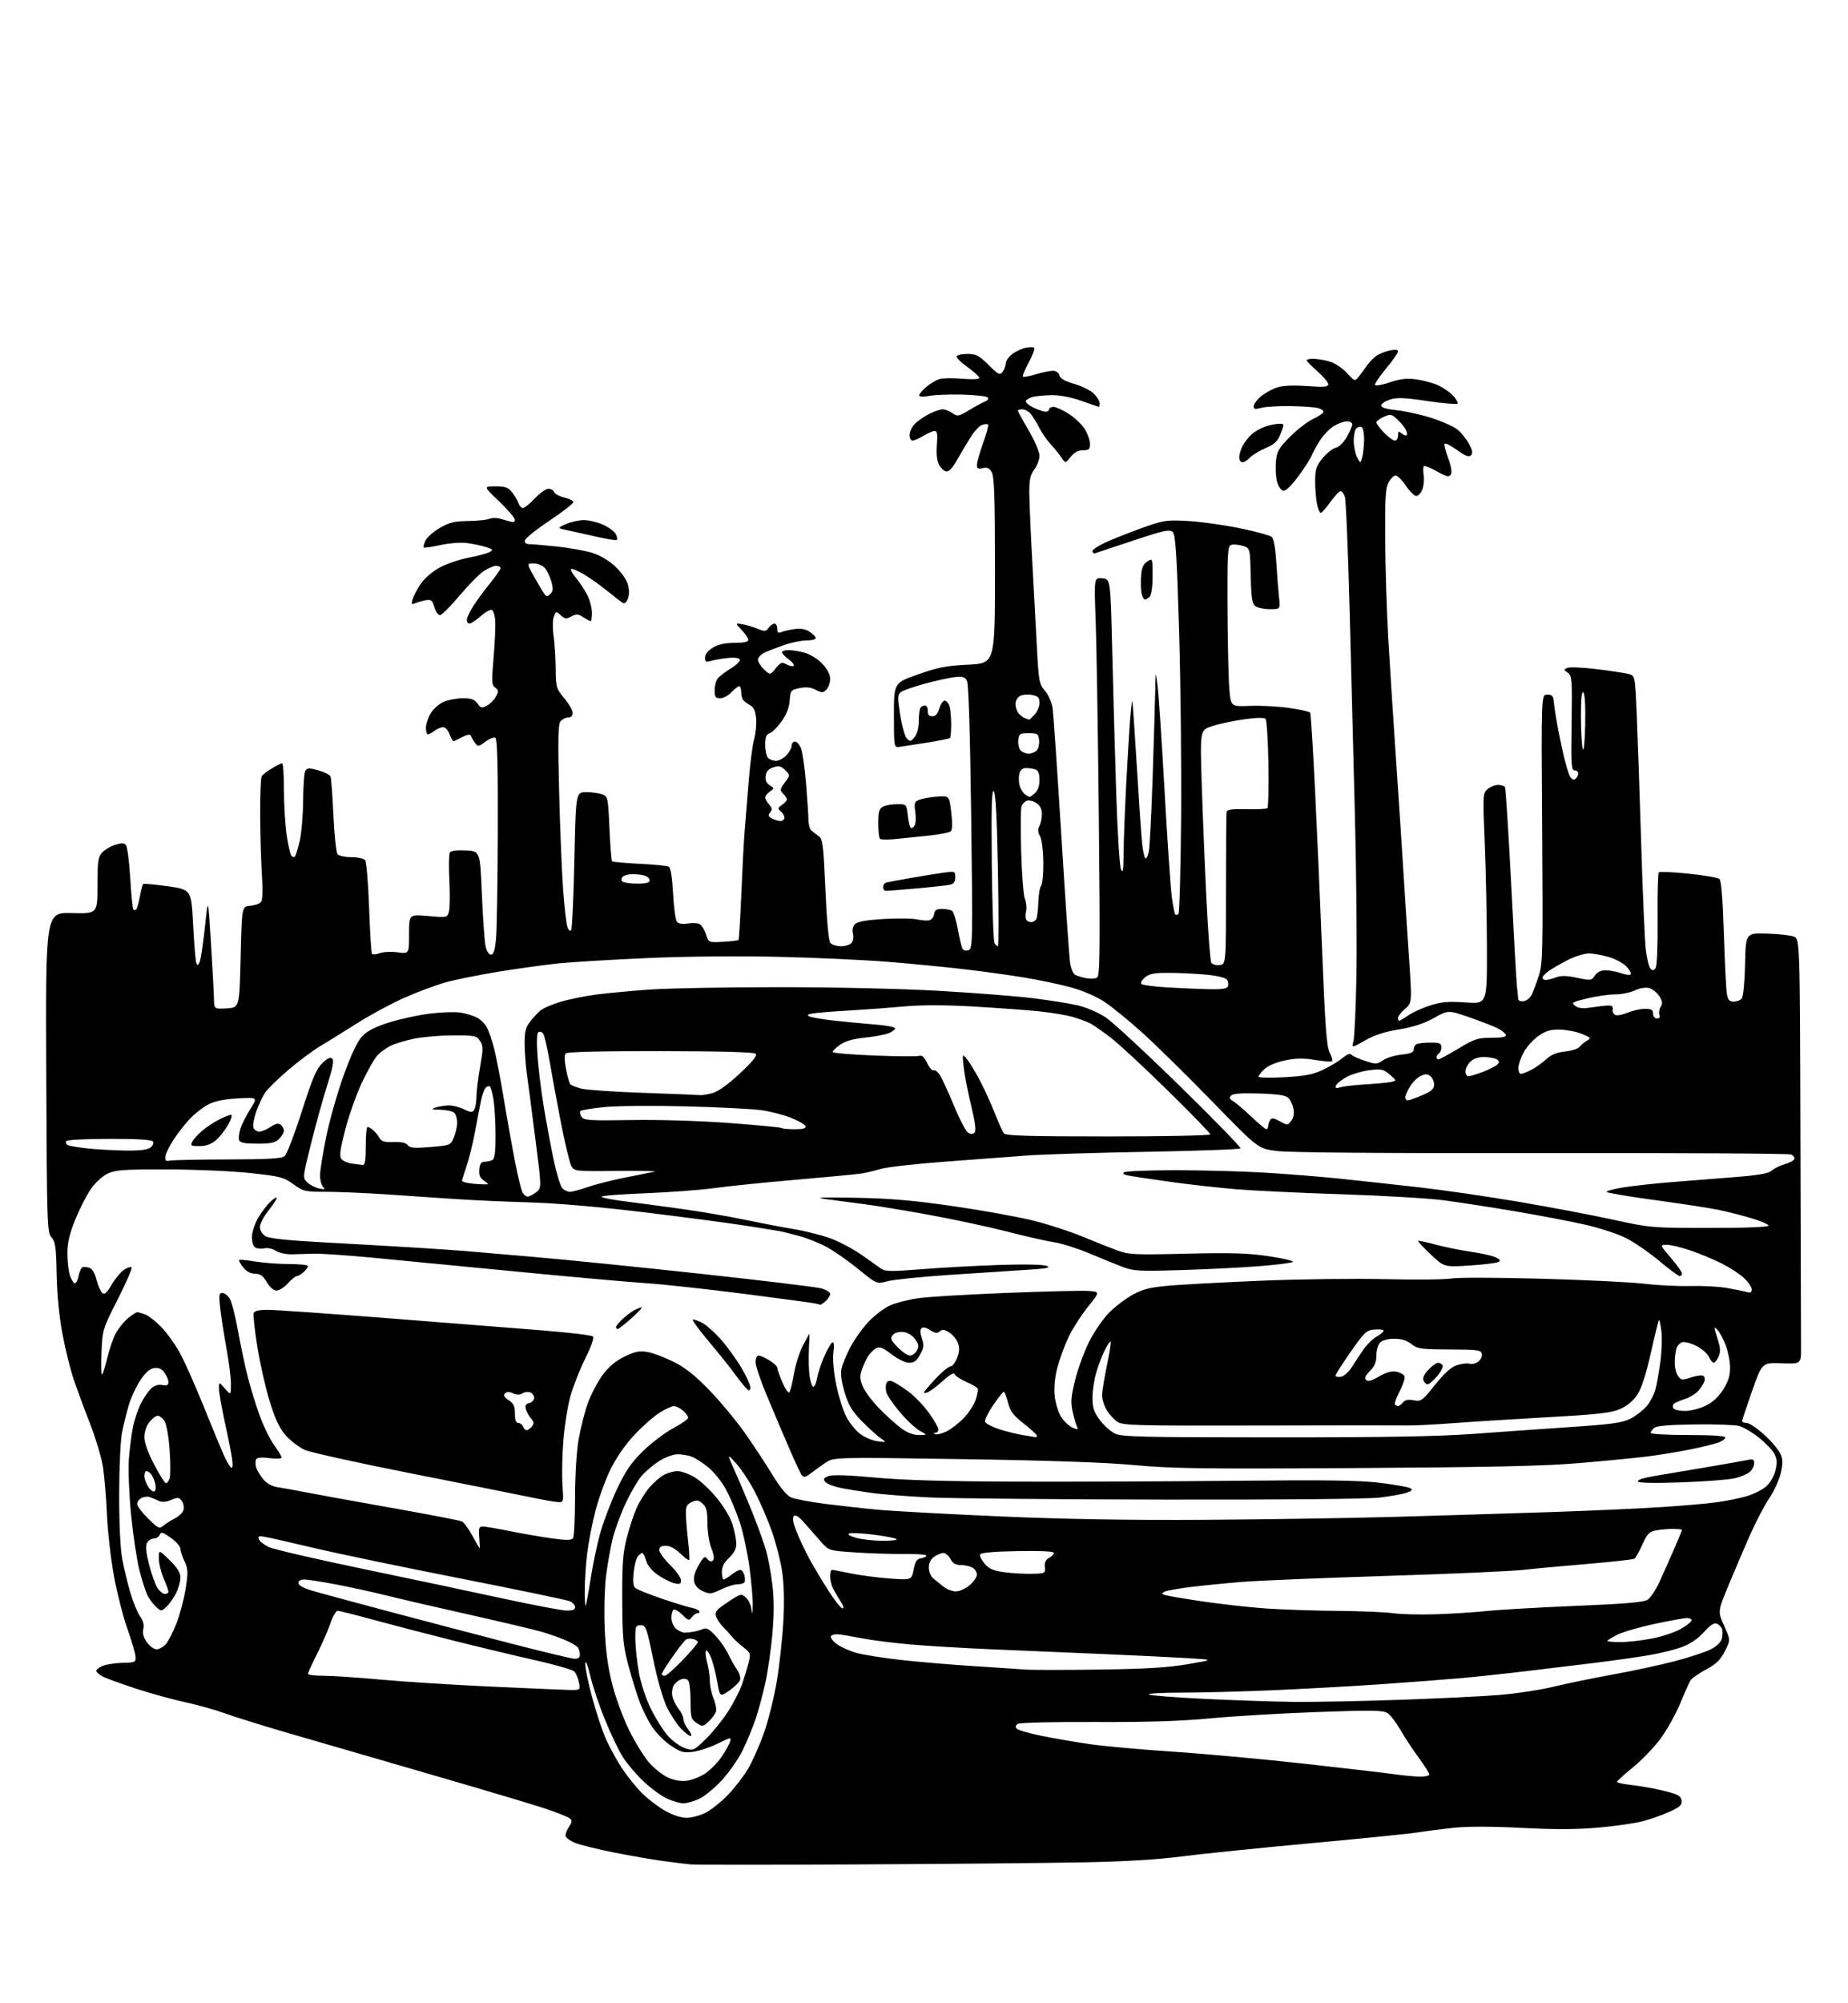 <?xml version="1.0" encoding="UTF-8" standalone="no"?>
<svg 
  version="1.1" 
  xmlns="http://www.w3.org/2000/svg" 
  xmlns:xlink="http://www.w3.org/1999/xlink" 
  xmlns:svg="http://www.w3.org/2000/svg"
  xmlns:rdf="http://www.w3.org/1999/02/22-rdf-syntax-ns#"
  xmlns:cc="http://creativecommons.org/ns#"
  xmlns:dc="http://purl.org/dc/elements/1.1/"
  viewBox="0 0 768 832"
  width="768"
  height="832"
>
<style>svg {background-color: white; }</style>"
<path stroke="none" fill="black" fill-rule="evenodd" d="M357.00,774.34C320.43,774.53 288.93,774.53 287.00,774.34C285.07,774.15 279.90,773.51 275.50,772.92C271.10,772.33 262.00,770.75 255.27,769.42C248.55,768.09 241.24,766.28 239.02,765.39C236.81,764.51 235.00,763.14 235.00,762.36C235.00,761.57 235.69,759.88 236.52,758.61C237.77,756.70 237.81,756.09 236.73,755.19C236.01,754.59 231.39,752.75 226.46,751.11C221.53,749.46 198.82,742.71 176.00,736.10C153.18,729.50 126.85,721.86 117.50,719.12C108.15,716.38 97.24,712.97 93.27,711.53C89.29,710.09 81.86,708.02 76.77,706.93C71.67,705.83 62.55,703.31 56.50,701.33C50.45,699.35 44.26,697.10 42.75,696.34C41.24,695.57 40.00,694.50 40.00,693.95C40.00,693.40 41.24,692.45 42.75,691.85C44.26,691.24 47.98,690.69 51.00,690.62C56.22,690.51 56.49,690.37 56.32,688.00C56.22,686.62 54.70,681.45 52.95,676.50C51.19,671.55 48.69,661.78 47.39,654.78C46.10,647.78 44.77,636.31 44.46,629.28C44.14,622.25 43.41,613.35 42.83,609.50C42.25,605.65 39.85,597.55 37.50,591.50C35.14,585.45 32.06,577.12 30.66,573.00C29.26,568.87 27.14,560.32 25.95,554.00C24.60,546.76 23.70,537.58 23.54,529.24C23.32,517.85 23.02,515.68 21.39,513.88C19.58,511.88 19.49,508.93 19.22,445.37C18.95,378.95 18.95,378.95 29.72,379.23C40.50,379.50 40.50,379.50 40.50,367.86C40.50,357.90 40.77,355.93 42.37,354.15C43.40,353.01 45.80,351.56 47.71,350.93C50.24,350.10 51.48,350.08 52.28,350.88C52.89,351.49 53.71,357.65 54.12,364.59C54.52,371.52 55.11,377.44 55.43,377.76C55.74,378.08 56.28,378.05 56.62,377.71C56.96,377.37 57.64,374.97 58.12,372.38C58.61,369.79 59.22,367.44 59.49,367.17C59.76,366.91 64.37,367.32 69.74,368.09C79.50,369.50 79.50,369.50 80.25,384.00C80.67,391.98 81.27,399.18 81.60,400.00C82.07,401.18 82.38,401.04 83.03,399.34C83.49,398.16 84.46,391.63 85.18,384.84C86.49,372.50 86.49,372.50 87.66,391.50C88.30,401.95 88.87,412.44 88.92,414.80C89.00,419.10 89.00,419.10 94.25,418.80C99.50,418.50 99.50,418.50 100.00,397.50C100.50,376.50 100.50,376.50 104.00,376.19C105.92,376.03 107.95,375.31 108.50,374.60C109.12,373.80 109.25,369.51 108.85,363.40C108.49,357.96 108.16,346.75 108.12,338.50C108.07,330.25 108.36,322.99 108.77,322.38C109.17,321.76 111.08,320.30 113.00,319.13C114.92,317.96 116.84,317.01 117.25,317.00C117.66,317.00 118.00,321.93 118.00,327.96C118.00,333.99 118.50,342.42 119.12,346.71C119.74,350.99 120.63,354.92 121.11,355.43C121.58,355.95 122.23,356.10 122.55,355.78C122.87,355.46 123.76,352.57 124.53,349.35C125.30,346.13 125.95,338.55 125.98,332.50C126.01,326.45 126.43,320.87 126.92,320.09C127.67,318.91 128.54,318.89 132.34,319.96C134.83,320.65 137.10,321.81 137.37,322.53C137.65,323.24 138.18,330.50 138.57,338.66C138.95,346.82 139.71,354.06 140.25,354.75C140.80,355.44 143.38,356.00 146.00,356.00C148.62,356.00 151.20,356.56 151.74,357.25C152.28,357.94 153.03,366.77 153.39,376.89C153.75,387.00 154.28,395.64 154.56,396.10C154.84,396.55 156.28,396.46 157.76,395.90C159.25,395.34 162.61,395.17 165.23,395.53C170.00,396.19 170.00,396.19 170.00,387.96C170.00,379.74 170.00,379.74 177.96,380.44C185.93,381.13 185.93,381.13 186.60,378.45C186.97,376.97 187.04,371.15 186.75,365.51C186.46,359.87 186.56,354.72 186.96,354.07C187.42,353.32 189.83,353.00 193.59,353.20C199.50,353.50 199.50,353.50 200.26,371.50C200.68,381.40 201.37,391.07 201.80,393.00C202.25,395.05 203.18,396.50 204.04,396.50C205.11,396.50 205.67,394.75 206.13,390.00C206.48,386.43 206.82,366.31 206.88,345.31C206.96,318.60 206.67,306.91 205.90,306.44C205.30,306.07 203.43,306.78 201.75,308.03C198.84,310.18 198.62,310.20 197.38,308.50C196.66,307.52 195.91,306.22 195.71,305.62C195.46,304.87 194.41,304.99 192.42,305.98C190.81,306.78 189.15,307.60 188.73,307.81C188.31,308.01 187.47,306.79 186.88,305.09C186.25,303.29 185.11,302.01 184.15,302.03C183.24,302.05 181.63,302.72 180.56,303.53C179.49,304.34 178.25,305.00 177.81,305.00C177.36,305.00 177.00,303.76 177.00,302.25C177.01,300.74 177.92,298.01 179.03,296.19C180.14,294.37 182.59,292.23 184.49,291.44C186.39,290.65 189.95,290.00 192.41,290.00C195.88,290.00 197.23,290.49 198.42,292.18C199.78,294.12 200.21,294.22 202.36,293.07C203.69,292.36 205.38,290.66 206.11,289.29C207.27,287.14 207.22,286.64 205.80,285.59C204.33,284.52 204.26,283.14 205.13,273.05C205.66,266.81 205.97,259.90 205.80,257.68C205.64,255.47 204.98,253.48 204.34,253.28C203.71,253.07 201.62,254.27 199.71,255.95C197.80,257.63 195.73,259.00 195.12,259.00C194.50,259.00 194.00,258.32 194.00,257.48C194.00,256.64 195.17,254.11 196.60,251.85C198.02,249.59 201.17,245.30 203.60,242.33C206.02,239.36 208.00,236.49 208.00,235.96C208.00,235.43 207.17,235.00 206.15,235.00C205.13,235.00 202.79,236.02 200.94,237.26C199.09,238.51 194.56,243.12 190.87,247.51C187.17,251.91 183.55,255.50 182.83,255.50C182.10,255.50 181.06,254.00 180.52,252.17C179.69,249.34 179.16,248.91 177.02,249.28C175.63,249.52 173.66,250.07 172.63,250.51C171.03,251.19 170.87,250.97 171.46,248.90C171.84,247.58 173.37,244.70 174.86,242.50C176.46,240.14 179.69,237.35 182.74,235.71C185.59,234.17 191.01,232.33 194.78,231.61C198.55,230.89 202.46,229.84 203.47,229.28C205.09,228.37 204.90,228.13 201.90,227.18C200.03,226.59 196.47,225.85 194.00,225.54C191.53,225.22 186.57,225.60 183.00,226.38C179.43,227.15 176.31,227.61 176.09,227.40C175.86,227.18 176.17,225.92 176.78,224.58C177.39,223.24 180.05,220.88 182.69,219.32C186.65,217.00 188.74,216.48 194.50,216.39C198.35,216.32 202.30,215.94 203.27,215.52C204.24,215.11 206.04,215.01 207.27,215.31C208.50,215.60 210.51,216.15 211.75,216.54C213.32,217.02 214.00,216.82 214.00,215.89C214.00,215.14 211.05,211.72 207.45,208.27C200.90,202.00 200.90,202.00 205.88,202.00C210.04,202.00 211.19,202.42 212.89,204.58C214.00,206.00 215.19,208.03 215.53,209.08C215.86,210.14 216.67,211.00 217.32,211.00C217.97,211.00 220.19,209.20 222.26,207.00C224.33,204.80 226.87,203.00 227.91,203.00C228.94,203.00 230.02,203.62 230.32,204.38C230.61,205.14 232.48,206.16 234.48,206.63C236.48,207.11 238.20,207.95 238.29,208.50C238.38,209.05 233.96,212.50 228.48,216.16C222.99,219.82 218.35,223.53 218.18,224.41C217.96,225.50 218.59,226.01 220.18,226.02C221.45,226.03 226.55,226.46 231.50,226.99C236.45,227.52 242.91,228.66 245.84,229.54C249.23,230.55 252.80,232.62 255.58,235.18C258.12,237.52 260.37,240.69 260.93,242.70C261.53,244.88 261.54,247.09 260.94,248.65C260.33,250.26 259.57,250.85 258.75,250.36C258.06,249.94 255.16,247.69 252.30,245.37C249.43,243.04 245.03,239.93 242.50,238.45C239.98,236.97 237.65,236.02 237.33,236.34C237.01,236.65 237.95,238.34 239.42,240.09C240.89,241.84 242.97,244.99 244.05,247.09C245.12,249.20 246.00,252.51 246.00,254.46C246.00,256.41 245.76,258.00 245.46,258.00C245.17,258.00 243.80,257.26 242.42,256.36C240.28,254.96 239.54,254.91 237.46,256.02C235.35,257.15 234.75,257.08 233.04,255.53C231.11,253.79 231.02,253.81 230.16,256.12C229.67,257.43 229.63,260.98 230.06,264.00C230.50,267.02 230.89,273.17 230.93,277.66C231.00,285.46 231.15,285.99 234.50,290.00C236.43,292.30 238.00,295.05 238.00,296.09C238.00,297.29 237.30,298.00 236.12,298.00C235.09,298.00 233.67,298.69 232.96,299.54C231.95,300.76 231.82,306.85 232.35,328.29C232.72,343.26 233.46,361.64 234.00,369.14C234.54,376.65 235.36,383.81 235.83,385.06C236.38,386.55 236.92,386.94 237.39,386.18C237.78,385.54 238.38,372.42 238.71,357.01C239.32,329.00 239.32,329.00 243.59,329.00C245.95,329.00 248.95,329.41 250.28,329.92C252.61,330.80 252.71,331.25 253.28,344.01C253.60,351.26 254.10,357.43 254.38,357.72C254.67,358.00 259.84,358.47 265.86,358.76C271.89,359.04 277.35,359.60 278.00,360.00C278.71,360.44 279.39,364.80 279.72,371.11C280.02,376.83 280.73,382.09 281.30,382.81C281.99,383.67 283.57,383.92 285.92,383.55C287.89,383.24 290.14,383.40 290.92,383.90C291.70,384.41 292.84,386.33 293.44,388.17C294.53,391.50 294.53,391.50 300.52,391.15C303.81,390.96 306.68,390.63 306.90,390.41C307.13,390.20 307.67,381.36 308.11,370.76C308.55,360.17 309.15,348.80 309.45,345.50C309.74,342.20 310.47,333.20 311.06,325.50C311.65,317.80 312.70,309.48 313.40,307.00C314.10,304.52 314.47,300.58 314.23,298.23C313.91,295.16 313.18,293.64 311.64,292.83C310.46,292.21 309.17,291.21 308.77,290.60C308.36,290.00 308.02,288.49 308.02,287.25C308.01,286.01 307.63,285.00 307.17,285.00C306.72,285.00 305.29,286.13 304.00,287.50C302.71,288.88 300.60,290.00 299.33,290.00C297.36,290.00 297.00,289.49 297.00,286.69C297.00,284.87 297.56,282.67 298.25,281.80C298.94,280.93 301.43,279.03 303.79,277.57C306.22,276.07 307.79,274.46 307.41,273.85C307.00,273.19 304.92,272.98 302.12,273.31C299.58,273.61 296.49,274.16 295.25,274.54C293.40,275.11 293.00,274.85 293.00,273.10C293.00,271.77 294.22,270.23 296.25,268.99C298.49,267.62 301.28,267.01 305.25,267.00C309.04,267.00 311.00,266.59 311.00,265.80C311.00,265.15 309.76,263.29 308.25,261.68C305.50,258.76 305.50,258.76 308.50,259.26C310.15,259.54 313.00,260.39 314.83,261.14C317.81,262.35 318.30,262.31 319.44,260.75C320.14,259.79 321.23,259.00 321.86,259.00C322.49,259.00 323.00,259.95 323.00,261.11C323.00,262.72 323.41,263.05 324.75,262.51C325.71,262.12 328.18,261.56 330.23,261.27C332.76,260.91 334.77,261.27 336.48,262.39C337.87,263.30 339.00,264.49 339.00,265.02C339.00,265.56 337.27,266.00 335.16,266.00C333.04,266.00 328.88,266.85 325.91,267.88C322.93,268.92 319.26,270.34 317.75,271.04C316.24,271.75 315.00,273.07 315.00,273.99C315.00,274.90 316.14,276.73 317.54,278.04C320.08,280.43 320.08,280.43 322.36,277.58C324.37,275.05 324.88,274.87 326.90,275.95C328.15,276.61 329.47,276.86 329.83,276.50C330.20,276.14 329.26,274.94 327.75,273.84C326.24,272.73 325.00,271.42 325.00,270.92C325.00,270.41 326.24,270.00 327.75,270.01C329.26,270.01 332.29,270.51 334.49,271.12C336.72,271.74 339.91,273.75 341.74,275.68C343.85,277.93 345.00,280.15 345.00,282.00C345.00,283.57 344.30,285.56 343.44,286.42C342.04,287.82 341.56,287.82 338.99,286.50C336.94,285.44 335.02,285.23 332.31,285.79C328.66,286.55 328.49,286.77 328.18,290.97C327.97,293.92 326.85,296.77 324.78,299.66C323.08,302.03 320.86,304.23 319.84,304.55C318.43,305.00 318.00,306.13 318.00,309.37C318.00,311.70 318.54,314.14 319.20,314.80C319.86,315.46 321.36,316.00 322.53,316.00C323.69,316.00 325.63,314.96 326.83,313.69C328.02,312.41 329.00,310.61 329.00,309.69C329.00,308.76 329.62,308.00 330.38,308.00C331.14,308.00 332.26,309.24 332.88,310.75C333.50,312.26 334.45,318.90 334.99,325.50C335.53,332.10 335.98,338.94 335.98,340.71C335.99,342.48 336.56,344.40 337.25,344.99C337.94,345.59 339.31,346.63 340.30,347.31C341.89,348.40 342.22,351.05 343.02,369.38C343.59,382.38 344.36,390.73 345.09,391.61C345.72,392.37 347.71,393.00 349.50,393.00C351.29,393.00 353.28,392.37 353.92,391.60C354.56,390.82 354.81,389.09 354.47,387.74C354.08,386.19 354.41,384.74 355.34,383.80C356.37,382.77 360.03,382.12 367.16,381.69C372.85,381.35 379.07,381.42 381.00,381.84C382.93,382.26 385.26,382.44 386.19,382.24C387.12,382.04 388.02,380.89 388.19,379.69C388.43,377.99 389.18,377.50 391.50,377.50C393.15,377.50 395.03,377.86 395.67,378.31C396.31,378.75 397.39,382.20 398.07,385.99C398.74,389.77 399.63,393.41 400.05,394.08C400.47,394.76 401.56,395.00 402.56,394.62C404.22,393.98 404.28,390.91 403.61,339.32C403.16,304.39 402.53,283.98 401.85,282.73C400.99,281.12 400.05,280.85 396.65,281.25C394.37,281.51 388.82,282.73 384.32,283.96C379.81,285.18 375.39,286.73 374.48,287.39C373.00,288.47 372.96,289.42 374.11,296.92C374.81,301.49 376.06,305.92 376.88,306.74C378.22,308.08 378.58,308.01 380.11,306.11C381.16,304.81 381.83,302.26 381.83,299.53C381.83,297.08 382.12,294.61 382.48,294.04C382.83,293.47 383.69,293.00 384.39,293.00C385.09,293.00 385.62,294.01 385.58,295.25C385.52,296.85 386.07,297.50 387.46,297.50C388.82,297.50 389.71,296.50 390.36,294.25C390.87,292.46 391.87,291.00 392.58,291.00C393.29,291.00 394.18,292.01 394.58,293.24C394.97,294.47 395.29,297.85 395.29,300.76C395.29,303.67 395.07,306.26 394.81,306.52C394.55,306.78 390.10,307.67 384.92,308.49C379.74,309.31 374.60,310.10 373.50,310.24C371.59,310.49 371.50,309.92 371.50,297.06C371.50,283.62 371.50,283.62 381.50,280.10C389.83,277.16 393.34,276.49 402.50,276.04C413.50,275.50 413.50,275.50 413.50,237.00C413.50,206.77 413.21,198.00 412.17,196.16C411.15,194.37 410.27,193.97 408.42,194.43C406.48,194.92 406.00,194.65 406.00,193.08C406.00,192.00 407.16,187.90 408.58,183.97C410.00,180.04 410.93,176.60 410.65,176.32C410.38,176.04 409.25,176.10 408.15,176.45C407.05,176.80 404.84,179.20 403.23,181.79C401.62,184.38 399.07,188.66 397.57,191.31C395.77,194.49 394.29,196.01 393.20,195.80C392.29,195.63 390.95,194.36 390.23,192.99C389.38,191.40 389.07,188.42 389.36,184.75C389.71,180.31 389.50,179.00 388.43,179.00C387.67,179.00 385.57,179.90 383.77,181.00C381.97,182.09 379.94,182.99 379.25,183.00C378.56,183.00 378.00,181.96 378.00,180.69C378.00,179.42 378.92,177.39 380.04,176.19C381.16,174.99 383.84,173.10 386.00,172.00C388.16,170.90 390.74,170.00 391.74,170.00C392.74,170.00 394.57,170.71 395.81,171.58C397.92,173.06 398.36,172.98 402.78,170.33C405.38,168.77 408.36,167.15 409.42,166.72C410.57,166.25 410.97,165.58 410.42,165.04C409.91,164.55 405.23,164.04 400.00,163.89C394.77,163.75 388.59,163.98 386.25,164.41C383.57,164.89 382.00,164.81 382.00,164.18C382.00,163.63 383.38,162.01 385.08,160.59C386.77,159.16 389.29,157.71 390.69,157.36C392.08,157.01 396.32,156.99 400.11,157.31C404.17,157.65 407.00,157.50 407.00,156.94C407.00,156.42 404.75,154.38 402.00,152.40C399.25,150.43 397.25,148.40 397.56,147.91C397.87,147.41 399.94,147.00 402.16,147.00C405.61,147.00 406.87,147.66 410.82,151.56C415.05,155.73 415.55,155.97 416.72,154.37C417.42,153.40 418.00,151.84 418.00,150.88C418.00,149.93 419.15,148.24 420.55,147.14C421.95,146.04 424.45,144.84 426.12,144.47C427.78,144.11 429.44,144.10 429.80,144.47C430.16,144.83 429.14,147.56 427.53,150.53C425.92,153.50 424.83,156.16 425.10,156.43C425.37,156.70 427.78,156.27 430.46,155.46C433.13,154.66 436.32,154.00 437.54,154.00C438.88,154.00 439.96,154.75 440.26,155.89C440.60,157.19 442.57,158.32 446.48,159.45C449.63,160.37 453.29,162.19 454.60,163.51C455.92,164.83 457.00,166.60 457.00,167.45C457.00,168.30 456.89,169.00 456.75,169.00C456.61,168.99 453.35,167.88 449.50,166.52C445.08,164.95 440.48,164.07 437.00,164.12C433.98,164.16 430.41,164.50 429.07,164.88C427.74,165.25 426.49,166.02 426.31,166.58C426.12,167.15 427.56,168.37 429.52,169.31C431.47,170.24 433.73,171.00 434.53,171.00C435.34,171.00 436.00,170.55 436.00,170.00C436.00,169.45 436.81,169.00 437.80,169.00C438.80,169.00 441.65,170.30 444.15,171.88C446.64,173.46 449.66,176.33 450.84,178.25C452.03,180.17 453.00,182.92 453.00,184.37C453.00,186.61 452.57,187.00 450.07,187.00C448.07,187.00 446.45,187.87 444.96,189.75C442.78,192.50 442.78,192.50 441.14,190.05C440.24,188.70 438.23,186.22 436.68,184.55C435.12,182.87 432.93,179.70 431.81,177.50C430.69,175.30 429.07,172.71 428.23,171.75C427.38,170.79 425.86,170.00 424.85,170.00C423.83,170.00 423.00,170.24 423.00,170.54C423.00,170.84 425.02,174.54 427.50,178.77C429.98,183.00 432.00,187.72 432.00,189.27C432.00,190.82 431.04,193.38 429.86,194.98C428.15,197.29 427.73,199.24 427.76,204.77C427.79,208.56 428.32,220.85 428.94,232.08C429.56,243.31 430.43,259.55 430.88,268.17C431.65,283.00 431.83,284.01 434.28,286.93C435.77,288.69 437.13,291.83 437.47,294.25C437.79,296.59 439.40,320.10 441.04,346.50C442.68,372.90 444.30,396.65 444.64,399.29C445.02,402.20 445.90,404.39 446.88,404.90C447.77,405.35 449.87,405.98 451.55,406.29C453.22,406.61 455.21,406.49 455.96,406.02C457.11,405.32 457.22,394.63 456.67,340.34C456.30,304.68 455.71,267.48 455.34,257.67C454.68,239.85 454.68,239.85 458.09,240.17C461.50,240.50 461.50,240.50 462.20,269.50C462.58,285.45 463.32,312.00 463.85,328.50C464.37,345.00 465.27,359.62 465.84,361.00C466.66,362.99 466.89,361.54 466.96,354.00C467.01,348.77 467.47,336.40 467.99,326.50C468.50,316.60 469.23,304.55 469.59,299.72C469.96,294.88 470.39,291.06 470.55,291.22C470.71,291.37 471.55,303.43 472.43,318.00C473.31,332.58 474.30,347.10 474.64,350.27C474.98,353.45 475.60,356.25 476.01,356.51C476.42,356.76 477.06,355.51 477.43,353.73C477.79,351.96 478.51,338.12 479.01,323.00C479.52,307.88 480.00,291.68 480.09,287.00C480.25,278.50 480.25,278.50 481.06,284.69C481.50,288.09 482.81,307.66 483.96,328.19C485.11,348.71 486.46,368.58 486.96,372.35C487.45,376.11 488.12,379.45 488.43,379.77C488.74,380.08 489.34,380.00 489.75,379.58C490.16,379.17 490.66,361.44 490.85,340.17C491.03,318.90 490.66,283.73 490.01,262.00C489.07,230.42 488.54,222.21 487.41,221.03C486.16,219.74 484.18,220.15 471.24,224.42C463.13,227.09 455.94,229.49 455.25,229.75C454.56,230.00 454.01,229.60 454.01,228.86C454.02,228.11 457.51,226.04 461.76,224.26C466.02,222.48 472.88,219.86 477.00,218.43C483.71,216.11 485.50,215.89 494.00,216.40C499.23,216.71 508.81,218.06 515.30,219.40C521.79,220.74 527.71,222.34 528.46,222.96C529.35,223.70 530.03,227.47 530.43,233.80C530.77,239.13 531.27,245.64 531.56,248.25C532.07,253.00 532.07,253.00 527.73,253.00C525.34,253.00 522.63,252.44 521.71,251.75C520.35,250.73 519.99,248.36 519.77,239.04C519.50,227.57 519.50,227.57 516.31,226.66C514.55,226.15 512.41,226.01 511.56,226.34C510.20,226.86 510.02,230.23 510.13,252.72C510.20,266.90 510.54,281.88 510.88,286.00C511.50,293.50 511.50,293.50 519.42,293.17C523.77,292.99 531.09,293.37 535.67,294.02C540.26,294.68 544.22,295.55 544.49,295.98C544.75,296.40 545.64,310.42 546.46,327.12C547.29,343.83 548.65,374.74 549.49,395.82C550.71,426.38 551.34,434.75 552.58,437.16C553.44,438.83 553.90,440.44 553.59,440.74C553.28,441.05 550.13,440.82 546.58,440.23C541.73,439.43 538.62,439.47 534.06,440.41C530.40,441.17 527.00,442.59 525.49,444.01C524.12,445.29 523.00,446.72 523.00,447.16C523.00,447.61 527.84,447.72 533.75,447.40C542.31,446.93 545.58,446.30 549.78,444.32C552.68,442.95 556.36,440.73 557.95,439.39C559.55,438.05 561.11,437.38 561.44,437.90C561.76,438.42 564.28,439.60 567.05,440.52C571.82,442.10 572.20,442.09 574.79,440.34C576.28,439.33 579.75,438.27 582.50,438.00C586.06,437.64 587.50,437.07 587.50,436.00C587.50,435.18 587.95,434.17 588.50,433.77C589.05,433.36 591.64,433.02 594.25,433.02C598.29,433.00 599.00,433.29 599.00,434.94C599.00,436.01 598.55,437.16 598.00,437.50C597.45,437.84 597.00,438.54 597.00,439.06C597.00,439.58 597.36,440.00 597.80,440.00C598.23,440.00 601.95,437.98 606.05,435.52C612.77,431.47 614.12,431.03 619.83,431.02C624.44,431.00 626.06,430.66 625.76,429.75C625.54,429.06 623.87,427.79 622.05,426.91C620.23,426.04 614.95,424.02 610.32,422.41C601.89,419.50 601.89,419.50 595.85,422.84C591.67,425.16 587.21,426.60 581.35,427.55C575.47,428.50 571.17,429.90 567.29,432.12C561.71,435.31 561.71,435.31 562.48,432.41C562.90,430.81 563.45,418.73 563.70,405.58C563.96,392.42 563.68,362.72 563.10,339.58C562.52,316.43 561.52,277.48 560.88,253.00C560.24,228.52 559.34,207.49 558.88,206.25C558.43,205.01 557.62,204.00 557.09,204.00C556.56,204.00 554.67,206.03 552.89,208.50C551.12,210.97 549.31,213.00 548.88,213.00C548.44,213.00 547.74,211.31 547.31,209.25C546.88,207.19 546.54,202.94 546.55,199.80C546.57,194.95 547.02,193.54 549.63,190.32C551.31,188.25 553.76,186.29 555.08,185.98C556.50,185.65 558.40,183.79 559.73,181.46C560.96,179.28 561.97,176.94 561.98,176.25C561.99,175.56 560.99,175.00 559.75,175.00C558.51,175.01 556.05,175.89 554.29,176.97C552.52,178.05 549.91,180.77 548.49,183.01C547.07,185.26 545.53,188.09 545.07,189.30C544.61,190.51 542.13,194.34 539.57,197.81C536.58,201.86 534.32,204.02 533.27,203.81C532.36,203.64 531.22,201.94 530.71,200.00C530.21,198.07 530.01,194.33 530.26,191.67C530.66,187.45 531.39,186.17 536.06,181.44C539.00,178.47 543.33,175.12 545.70,174.01C548.06,172.90 550.00,171.55 550.00,171.01C550.00,170.48 548.92,169.77 547.59,169.43C546.27,169.10 541.21,168.76 536.34,168.67C531.48,168.58 526.04,168.90 524.25,169.38C521.62,170.08 521.00,169.96 521.00,168.71C521.00,167.87 522.34,166.05 523.97,164.67C525.61,163.30 528.62,161.62 530.65,160.95C533.12,160.13 537.31,159.94 543.18,160.35C550.38,160.86 552.00,160.72 552.00,159.57C552.00,158.80 549.98,156.39 547.50,154.21C545.02,152.03 543.00,149.97 543.00,149.62C543.00,149.28 544.24,149.00 545.75,149.01C547.26,149.01 550.24,149.50 552.38,150.09C554.59,150.70 557.71,152.73 559.67,154.83C563.08,158.50 563.08,158.50 564.79,156.30C565.73,155.09 567.31,152.94 568.31,151.53C569.30,150.12 571.10,148.35 572.31,147.58C573.51,146.82 575.96,145.89 577.75,145.52C579.89,145.07 581.00,145.22 581.00,145.96C581.00,146.58 578.74,149.80 575.98,153.11C573.23,156.43 571.19,159.49 571.45,159.93C571.72,160.36 574.51,159.84 577.64,158.78C581.88,157.35 584.65,157.03 588.42,157.53C591.22,157.90 595.30,158.99 597.50,159.96C599.70,160.93 602.59,162.91 603.92,164.36C605.25,165.81 606.04,167.29 605.68,167.66C605.31,168.02 599.65,167.52 593.09,166.55C583.45,165.13 580.48,165.02 577.58,165.97C575.61,166.62 574.00,167.73 574.00,168.44C574.00,169.29 576.23,169.95 580.54,170.39C584.13,170.76 590.69,172.23 595.10,173.65C599.52,175.08 604.37,177.28 605.87,178.54C607.37,179.81 609.46,182.44 610.52,184.40C611.95,187.06 612.15,188.25 611.30,189.10C610.45,189.95 609.00,189.41 605.58,186.95C603.06,185.14 600.73,183.93 600.40,184.26C600.07,184.59 600.71,187.29 601.82,190.25C603.12,193.73 603.52,196.15 602.95,197.07C602.20,198.26 601.23,198.04 597.17,195.77C594.48,194.27 592.03,193.30 591.72,193.61C591.41,193.92 591.38,195.60 591.66,197.34C591.94,199.08 591.69,201.74 591.11,203.25C590.52,204.76 589.39,206.00 588.59,206.00C587.79,206.00 585.85,204.09 584.28,201.75C582.71,199.41 580.77,197.50 579.98,197.50C579.18,197.50 577.85,198.85 577.01,200.50C575.79,202.93 575.53,207.50 575.66,224.50C575.75,236.05 576.32,254.28 576.94,265.00C577.55,275.73 578.92,297.10 579.97,312.50C581.02,327.90 582.39,348.60 583.01,358.50C583.62,368.40 584.73,385.50 585.48,396.50C586.84,416.50 586.84,416.50 583.91,419.00C582.30,420.38 580.99,422.06 580.99,422.75C581.00,423.44 581.21,424.00 581.46,424.00C581.71,424.00 583.45,422.95 585.34,421.67C587.23,420.39 591.36,418.53 594.53,417.53C599.13,416.09 602.08,415.85 609.15,416.35C618.00,416.98 618.00,416.98 617.94,393.74C617.91,380.96 617.50,361.27 617.03,350.00C616.20,330.11 616.23,329.45 618.20,327.75C619.31,326.79 621.27,326.00 622.55,326.00C623.83,326.00 625.14,326.41 625.44,326.91C625.75,327.41 626.91,345.52 628.02,367.16C629.12,388.80 630.21,408.07 630.44,410.00C630.67,411.93 630.89,414.09 630.93,414.82C630.97,415.60 631.91,416.01 633.22,415.82C634.44,415.64 635.96,414.38 636.62,413.00C637.27,411.62 638.58,408.09 639.54,405.15C641.12,400.26 641.24,394.94 640.89,344.15C640.50,288.50 640.50,288.50 643.00,288.50C645.13,288.50 645.54,289.01 645.80,292.00C645.96,293.93 646.75,298.88 647.55,303.00C648.35,307.12 649.51,312.52 650.12,315.00C650.74,317.48 651.65,320.55 652.14,321.83C652.63,323.11 653.58,323.97 654.26,323.75C654.94,323.52 655.65,322.58 655.82,321.67C656.02,320.65 655.50,320.00 654.49,320.00C653.00,320.00 652.87,318.07 653.13,300.39C653.40,282.22 653.29,280.68 651.56,279.42C649.77,278.11 649.77,278.03 651.51,277.36C652.51,276.98 658.00,277.23 663.72,277.93C669.44,278.63 675.33,279.53 676.81,279.92C679.50,280.64 679.50,280.64 680.20,296.57C680.58,305.33 681.41,329.38 682.04,350.00C682.66,370.62 683.53,390.57 683.97,394.33C684.40,398.09 685.28,401.68 685.92,402.32C686.80,403.20 687.32,403.13 688.06,401.99C688.63,401.13 688.97,392.62 688.87,381.74C688.77,371.42 688.99,362.67 689.36,362.30C689.73,361.94 695.28,362.18 701.70,362.85C708.12,363.52 713.90,364.51 714.55,365.04C715.34,365.69 715.94,373.13 716.41,387.76C716.79,399.72 717.35,410.96 717.66,412.75C718.10,415.29 718.71,416.00 720.49,416.00C721.74,416.00 723.25,415.41 723.85,414.69C724.47,413.93 725.06,407.88 725.22,400.44C725.50,387.50 725.50,387.50 734.18,387.75C738.95,387.88 744.01,388.43 745.43,388.97C748.00,389.95 748.00,389.95 748.22,471.48C748.34,516.31 748.45,556.04 748.47,559.75C748.50,566.50 748.50,566.50 740.40,566.21C732.30,565.91 732.30,565.91 728.15,577.71C725.86,584.19 723.99,589.84 724.00,590.25C724.00,590.66 724.86,591.00 725.92,591.00C726.98,591.00 730.29,593.24 733.29,595.98C736.29,598.72 739.30,602.31 739.98,603.95C740.96,606.31 740.96,608.00 739.99,612.04C739.32,614.85 737.18,619.48 735.24,622.32C733.30,625.17 729.73,632.00 727.29,637.50C724.86,643.00 720.84,652.40 718.36,658.39C713.85,669.28 713.85,669.28 716.52,675.22C719.19,681.16 719.19,681.16 716.80,685.83C714.94,689.46 713.20,691.15 708.96,693.42C705.95,695.02 703.06,697.05 702.53,697.92C702.00,698.79 700.12,702.99 698.36,707.26C696.60,711.54 693.04,717.99 690.46,721.60C687.88,725.22 682.67,730.71 678.89,733.80C675.10,736.90 672.00,739.72 672.00,740.08C672.00,740.43 674.81,741.02 678.25,741.39C681.69,741.76 687.65,742.83 691.50,743.78C697.39,745.23 698.55,745.86 698.82,747.77C699.09,749.66 698.25,750.46 693.82,752.48C690.90,753.81 685.87,755.59 682.65,756.42C679.43,757.26 671.10,758.45 664.15,759.06C655.20,759.85 645.94,759.88 632.50,759.17C620.72,758.55 610.14,758.52 604.66,759.08C599.80,759.58 592.90,760.46 589.32,761.03C585.75,761.60 565.65,763.63 544.66,765.55C523.67,767.47 499.61,769.93 491.18,771.02C480.89,772.35 467.29,773.16 449.68,773.49C435.28,773.77 393.57,774.15 357.00,774.34zM285.29,754.99C287.37,755.00 290.96,754.04 293.25,752.87C295.55,751.70 299.69,748.40 302.46,745.53C305.23,742.66 308.98,737.83 310.79,734.79C312.61,731.75 315.60,725.02 317.45,719.85C319.30,714.67 321.74,704.82 322.87,697.97C324.00,691.11 325.21,679.88 325.57,673.00C326.00,664.94 325.80,657.68 325.02,652.55C324.35,648.18 322.45,640.75 320.80,636.05C319.15,631.35 316.00,624.02 313.79,619.76C311.59,615.50 308.04,610.10 305.90,607.76C302.02,603.50 302.02,603.50 305.61,611.50C307.58,615.90 310.92,623.80 313.02,629.06C315.12,634.33 317.53,641.08 318.39,644.06C319.24,647.05 320.41,653.39 320.98,658.14C321.70,664.10 321.71,670.40 321.00,678.48C320.44,684.92 319.12,694.09 318.08,698.85C317.04,703.61 315.22,710.37 314.04,713.89C312.85,717.40 310.45,723.23 308.69,726.84C306.94,730.46 303.02,736.09 300.00,739.36C296.98,742.64 292.70,746.14 290.50,747.14C288.30,748.14 285.38,748.96 284.00,748.96C282.62,748.96 279.58,748.08 277.23,747.02C274.89,745.96 270.51,742.76 267.51,739.92C264.51,737.09 260.65,732.58 258.94,729.90C257.22,727.23 253.84,720.20 251.43,714.27C249.01,708.35 246.25,700.12 245.30,696.00C244.31,691.71 243.42,689.45 243.22,690.72C243.03,691.93 244.27,698.18 245.98,704.59C247.69,711.00 250.39,719.10 251.96,722.58C253.54,726.06 256.50,731.42 258.53,734.48C260.57,737.55 264.14,742.02 266.49,744.43C268.83,746.84 273.16,750.20 276.12,751.90C279.52,753.84 282.90,754.98 285.29,754.99zM285.32,739.62C287.42,739.37 290.88,738.02 293.00,736.62C295.12,735.21 298.18,732.14 299.79,729.78C301.41,727.43 303.02,724.56 303.38,723.41C304.00,721.43 303.74,721.47 298.27,724.16C295.09,725.72 290.48,727.26 288.00,727.58C284.09,728.09 282.88,727.75 278.81,725.02C276.23,723.30 272.75,719.82 271.07,717.30C269.40,714.78 267.08,710.19 265.92,707.11C264.75,704.02 262.65,697.23 261.24,692.00C258.96,683.55 258.66,680.51 258.59,664.50C258.52,649.92 258.86,645.08 260.40,639.00C261.44,634.88 263.29,629.23 264.51,626.45C265.72,623.67 268.20,619.71 270.01,617.65C271.82,615.58 274.56,613.25 276.10,612.45C277.64,611.65 280.12,611.00 281.61,611.00C283.10,611.00 286.27,612.14 288.64,613.53C291.01,614.92 295.23,618.86 298.00,622.28C300.95,625.91 303.67,630.55 304.53,633.43C305.34,636.14 306.00,639.68 306.00,641.28C306.00,643.23 305.01,645.12 303.00,647.00C300.91,648.95 300.00,650.75 300.00,652.90C300.00,654.61 300.34,655.99 300.75,655.98C301.16,655.97 302.62,655.08 304.00,654.00C305.38,652.92 307.01,652.03 307.63,652.02C308.26,652.01 309.02,652.98 309.34,654.17C309.65,655.37 309.67,656.72 309.39,657.17C309.11,657.63 307.80,658.00 306.47,658.00C305.14,658.00 302.07,658.96 299.65,660.14C295.70,662.06 294.93,662.14 292.15,660.91C290.20,660.04 288.85,658.58 288.49,656.94C288.11,655.22 288.72,652.94 290.31,650.14C292.41,646.44 292.86,646.12 294.01,647.51C294.86,648.53 295.66,648.74 296.29,648.11C296.93,647.47 296.70,645.70 295.63,643.05C294.72,640.77 294.00,636.16 294.00,632.63C294.00,627.58 293.60,625.95 292.00,624.50C290.34,623.00 289.56,622.88 287.50,623.82C285.46,624.75 285.01,625.66 285.04,628.73C285.07,630.80 285.48,635.88 285.96,640.00C286.44,644.12 286.63,647.69 286.40,647.93C286.16,648.17 284.49,646.93 282.69,645.18C280.64,643.20 278.38,642.00 276.70,642.00C274.77,642.00 274.00,642.51 274.00,643.79C274.00,644.78 276.02,647.57 278.50,650.00C280.98,652.43 283.00,655.27 283.00,656.32C283.00,657.88 282.51,658.10 280.25,657.57C278.74,657.21 275.70,655.68 273.50,654.18C271.00,652.47 269.14,650.24 268.54,648.22C268.02,646.45 267.28,645.00 266.92,645.00C266.55,645.00 265.71,645.64 265.06,646.43C264.40,647.22 263.62,650.27 263.32,653.21C262.92,657.08 263.14,658.85 264.13,659.62C264.88,660.21 269.77,662.15 275.00,663.95C280.23,665.74 285.74,667.44 287.26,667.72C288.78,668.00 290.27,668.63 290.57,669.12C290.87,669.60 290.58,670.00 289.92,670.00C289.26,670.00 288.17,670.76 287.49,671.68C286.37,673.21 286.03,673.12 283.57,670.66C282.08,669.18 280.45,668.22 279.94,668.54C279.42,668.86 279.00,670.37 279.00,671.90C279.00,673.44 279.85,675.46 280.89,676.40C281.93,677.34 283.61,678.09 284.64,678.08C285.66,678.06 287.40,677.87 288.50,677.66C289.60,677.45 291.30,676.94 292.29,676.52C293.63,675.95 294.96,676.73 297.59,679.63C299.52,681.76 301.80,685.08 302.66,687.00C303.52,688.92 305.11,691.74 306.18,693.25C307.28,694.80 307.87,696.76 307.54,697.75C307.21,698.71 305.19,700.70 303.06,702.18C299.18,704.85 299.18,704.85 298.03,698.25C297.40,694.62 296.18,690.04 295.33,688.07C294.48,686.11 293.57,685.04 293.32,685.69C293.08,686.35 293.35,688.60 293.93,690.69C294.51,692.79 294.99,696.13 294.99,698.13C295.00,700.12 295.69,703.42 296.54,705.45C297.39,707.48 297.84,709.94 297.53,710.92C297.22,711.89 295.87,713.72 294.52,714.98C292.18,717.17 291.96,717.20 289.54,715.62C287.21,714.09 287.00,713.35 286.98,706.73C286.98,702.75 286.58,698.89 286.11,698.14C285.57,697.29 284.46,697.04 283.12,697.46C281.95,697.83 280.51,699.05 279.91,700.16C279.32,701.27 279.12,703.35 279.48,704.76C279.83,706.18 281.00,708.45 282.06,709.81C283.13,711.16 284.00,713.05 284.00,714.00C284.00,714.95 284.93,716.92 286.07,718.37C287.21,719.81 287.64,721.00 287.02,721.00C286.40,721.00 284.51,719.54 282.84,717.75C281.16,715.96 278.56,711.96 277.07,708.86C275.52,705.67 273.09,697.12 271.45,689.11C268.75,675.94 268.41,675.00 266.28,675.00C264.17,675.00 264.00,675.42 264.03,680.75C264.05,683.91 264.71,690.08 265.49,694.46C266.34,699.26 268.36,705.38 270.57,709.84C272.59,713.92 275.79,718.97 277.68,721.07C279.58,723.17 282.72,725.41 284.67,726.06C288.13,727.20 288.31,727.12 293.23,722.36C295.99,719.69 300.14,714.58 302.46,711.00C304.78,707.42 307.45,702.25 308.39,699.50C309.34,696.75 310.56,692.73 311.10,690.56C312.05,686.81 311.94,686.51 308.83,684.07C307.03,682.66 304.87,680.65 304.03,679.59C303.19,678.53 301.55,676.72 300.39,675.58C299.23,674.44 297.97,672.51 297.59,671.30C297.00,669.42 297.73,668.53 302.46,665.40C307.80,661.85 308.09,661.77 309.95,663.46C311.02,664.42 312.07,666.62 312.28,668.35C312.59,670.78 312.71,670.47 312.83,667.00C312.92,664.52 312.31,657.40 311.49,651.16C310.66,644.92 308.83,636.37 307.42,632.16C306.00,627.95 303.47,621.92 301.79,618.76C300.11,615.60 296.81,611.45 294.46,609.52C292.11,607.60 288.99,605.57 287.53,605.01C286.07,604.46 283.41,604.00 281.63,604.00C279.79,604.00 276.46,605.22 273.93,606.83C271.47,608.39 268.16,611.20 266.56,613.08C264.97,614.96 261.99,620.10 259.94,624.50C257.90,628.90 255.48,635.50 254.58,639.17C253.68,642.84 252.45,649.81 251.85,654.67C251.24,659.58 251.00,669.26 251.31,676.50C251.71,685.60 252.64,692.50 254.42,699.50C255.82,705.00 258.96,713.55 261.41,718.50C263.85,723.45 267.55,729.47 269.62,731.89C271.69,734.30 275.21,737.12 277.44,738.17C280.06,739.39 282.85,739.90 285.32,739.62zM589.75,737.88C592.09,737.95 594.00,737.55 594.00,737.00C594.00,736.45 592.00,733.28 589.55,729.96C587.10,726.63 583.68,721.44 581.95,718.41C580.22,715.39 577.83,712.28 576.64,711.50C574.81,710.30 570.29,710.23 547.49,711.05C532.64,711.58 512.62,712.76 503.00,713.68C490.58,714.85 476.65,715.29 455.00,715.19C437.59,715.11 423.86,715.45 423.01,715.98C421.93,716.66 421.82,717.22 422.61,718.01C423.21,718.61 427.93,719.95 433.10,720.99C438.27,722.04 447.23,723.57 453.00,724.41C458.77,725.24 474.30,726.64 487.50,727.52C500.70,728.39 525.65,730.68 542.93,732.61C560.22,734.54 576.87,736.49 579.93,736.94C583.00,737.39 587.41,737.81 589.75,737.88zM537.50,706.83C545.75,706.92 565.55,706.55 581.50,705.99C597.45,705.44 616.16,704.53 623.08,703.97C630.00,703.41 640.22,701.85 645.79,700.50C651.35,699.16 662.34,696.90 670.20,695.48C678.07,694.07 689.53,691.61 695.68,690.02C701.82,688.42 708.68,686.18 710.91,685.05C713.48,683.74 715.20,682.06 715.59,680.49C715.93,679.12 715.95,677.32 715.63,676.48C715.31,675.64 714.32,674.67 713.42,674.33C712.32,673.91 710.63,675.03 708.15,677.83C705.85,680.43 702.57,682.69 699.27,683.95C696.40,685.05 690.10,686.63 685.27,687.45C680.45,688.27 670.65,689.66 663.50,690.54C656.35,691.42 643.52,692.97 635.00,693.99C626.48,695.02 614.33,696.32 608.00,696.90C601.67,697.47 586.60,698.63 574.50,699.47C562.40,700.31 541.92,701.45 529.00,702.00C516.08,702.55 499.01,703.00 491.08,703.00C483.15,703.00 477.00,703.34 477.41,703.75C477.82,704.16 488.13,704.99 500.33,705.58C512.52,706.17 529.25,706.74 537.50,706.83zM235.88,701.86C241.25,702.00 241.25,702.00 240.60,698.76C240.25,696.98 239.36,694.93 238.62,694.19C237.89,693.46 230.57,691.36 222.35,689.51C214.13,687.67 198.34,683.88 187.26,681.09C176.18,678.30 161.36,674.44 154.32,672.51C147.28,670.58 140.97,669.00 140.30,669.00C139.63,669.00 138.28,671.36 137.30,674.25C136.31,677.14 133.82,682.84 131.75,686.93C129.69,691.01 128.00,694.72 128.00,695.18C128.00,695.63 130.90,696.00 134.45,696.00C138.00,696.00 148.69,696.71 158.20,697.58C167.72,698.45 187.88,699.74 203.00,700.44C218.12,701.14 232.92,701.78 235.88,701.86zM276.23,696.00C276.91,696.00 280.28,693.05 283.73,689.45C287.18,685.84 290.00,682.52 290.00,682.06C290.00,681.61 289.15,681.01 288.11,680.74C287.07,680.47 285.73,680.55 285.13,680.92C284.52,681.29 282.00,684.50 279.53,688.05C277.05,691.60 275.02,694.84 275.01,695.25C275.00,695.66 275.55,696.00 276.23,696.00zM456.50,693.42C476.00,693.16 485.25,692.61 493.50,691.20C504.50,689.33 504.50,689.33 494.00,688.69C488.23,688.33 472.25,687.56 458.50,686.97C444.75,686.38 423.82,685.49 412.00,684.99C400.18,684.49 384.88,683.57 378.00,682.96C371.12,682.34 362.35,681.23 358.50,680.48C354.65,679.73 350.19,678.98 348.59,678.81C346.99,678.64 345.50,679.02 345.29,679.65C345.08,680.28 346.30,681.79 348.00,683.00C349.71,684.21 353.44,685.83 356.30,686.59C359.16,687.34 367.35,688.62 374.50,689.43C381.65,690.24 395.15,691.38 404.50,691.97C413.85,692.57 423.52,693.21 426.00,693.41C428.48,693.61 442.20,693.62 456.50,693.42zM238.75,688.92C240.26,688.97 240.99,688.43 240.98,687.25C240.98,686.29 240.63,684.97 240.21,684.31C239.80,683.66 237.44,682.26 234.98,681.21C232.52,680.15 228.03,678.57 225.00,677.70C221.97,676.82 208.25,673.58 194.50,670.49C180.75,667.41 165.22,663.81 160.00,662.50C154.78,661.20 145.64,659.20 139.70,658.07C133.76,656.93 127.80,656.00 126.45,656.00C124.97,656.00 124.00,656.58 124.00,657.46C124.00,658.36 126.04,659.54 129.25,660.51C132.14,661.38 146.20,665.21 160.50,669.00C174.80,672.80 197.75,678.82 211.50,682.38C225.25,685.93 237.51,688.88 238.75,688.92zM65.03,685.00C66.07,685.00 67.77,684.09 68.82,682.97C69.86,681.85 71.89,677.91 73.34,674.22C74.78,670.52 76.50,664.01 77.16,659.74C78.22,652.92 78.16,651.56 76.68,648.46C75.76,646.52 74.99,644.16 74.98,643.22C74.97,642.27 73.16,640.23 70.97,638.68C67.61,636.30 66.90,636.11 66.39,637.43C66.06,638.29 64.95,639.00 63.93,639.00C62.91,639.00 61.63,639.82 61.09,640.83C60.40,642.11 60.67,644.81 61.97,649.87C62.99,653.83 64.55,658.18 65.43,659.54C66.32,660.89 67.71,662.00 68.52,662.00C69.34,662.00 70.00,661.59 70.00,661.08C70.00,660.58 69.10,658.07 68.00,655.50C66.90,652.93 66.00,649.20 66.00,647.21C66.00,643.58 66.00,643.58 70.50,648.00C73.73,651.17 75.00,653.21 75.00,655.25C75.00,656.81 74.15,659.75 73.11,661.79C72.06,663.83 70.26,666.36 69.11,667.40C67.04,669.28 66.96,669.28 64.90,667.41C63.74,666.36 62.15,664.26 61.36,662.73C60.57,661.20 59.04,656.48 57.96,652.23C56.88,647.98 55.31,637.54 54.47,629.03C53.63,620.37 53.22,610.24 53.55,606.03C53.88,601.89 54.61,596.02 55.19,593.00C55.76,589.98 57.26,585.48 58.51,583.00C59.76,580.52 61.72,577.66 62.86,576.63C64.18,575.43 65.85,574.93 67.46,575.24C69.34,575.60 70.00,575.30 70.00,574.08C70.00,573.18 69.28,571.42 68.40,570.17C67.29,568.57 66.01,567.98 64.15,568.19C62.27,568.41 60.58,569.88 58.32,573.26C56.57,575.88 54.41,580.52 53.52,583.57C52.64,586.62 51.38,591.68 50.74,594.81C50.08,598.00 49.55,609.28 49.53,620.50C49.51,632.84 50.00,643.18 50.80,647.50C51.52,651.35 53.03,657.65 54.17,661.50C55.30,665.35 57.12,669.76 58.21,671.29C59.55,673.18 59.99,674.90 59.57,676.59C59.13,678.31 59.60,680.03 61.04,682.05C62.19,683.67 63.99,685.00 65.03,685.00zM673.41,682.00C676.39,682.00 682.29,681.34 686.53,680.53C690.77,679.71 696.21,677.90 698.62,676.48C701.03,675.07 703.00,673.48 703.00,672.96C703.00,672.43 702.15,672.00 701.10,672.00C700.06,672.00 694.02,673.10 687.68,674.44C681.34,675.78 674.32,677.82 672.08,678.96C669.83,680.11 668.00,681.26 668.00,681.52C668.00,681.78 670.44,682.00 673.41,682.00zM596.50,670.46C603.10,670.25 612.77,669.63 618.00,669.09C623.23,668.54 639.88,667.59 655.00,666.96C675.08,666.14 683.08,665.46 684.66,664.45C685.85,663.69 688.03,660.47 689.51,657.29C690.99,654.10 693.73,647.97 695.60,643.66C697.47,639.35 699.00,635.64 699.00,635.41C699.00,635.19 697.26,635.00 695.12,635.00C692.99,635.00 689.81,635.29 688.05,635.64C685.38,636.17 684.47,637.14 682.54,641.51C681.26,644.39 679.77,647.03 679.21,647.37C678.66,647.71 669.94,648.68 659.85,649.53C649.76,650.37 637.56,651.50 632.73,652.04C627.91,652.58 602.49,653.70 576.23,654.52C549.98,655.34 523.10,656.45 516.50,656.98C509.90,657.51 500.23,658.47 495.00,659.10C489.77,659.74 484.82,660.62 484.00,661.06C482.67,661.78 482.67,661.93 484.00,662.42C484.82,662.73 491.80,663.92 499.50,665.07C507.20,666.22 519.12,667.55 526.00,668.03C532.88,668.51 546.38,668.97 556.00,669.05C565.62,669.13 575.98,669.57 579.00,670.01C582.02,670.46 589.90,670.66 596.50,670.46zM235.25,668.89C237.99,668.97 239.00,668.59 239.00,667.48C239.00,666.64 237.99,665.53 236.75,665.01C235.51,664.49 214.93,660.21 191.00,655.51C167.07,650.80 139.85,645.14 130.50,642.92C121.15,640.71 112.03,638.63 110.23,638.31C107.55,637.84 107.07,638.01 107.56,639.29C107.89,640.14 109.75,641.60 111.70,642.53C113.65,643.45 131.28,647.54 150.88,651.61C170.47,655.68 196.62,661.21 209.00,663.90C221.38,666.58 233.19,668.83 235.25,668.89zM350.11,668.00C350.77,668.00 350.49,666.88 349.43,665.25C348.44,663.74 347.04,661.38 346.32,660.00C345.60,658.62 345.01,656.26 345.01,654.75C345.00,653.24 345.34,652.00 345.75,652.00C346.16,652.00 349.63,652.65 353.45,653.45C357.28,654.25 364.55,655.21 369.62,655.59C378.83,656.26 378.83,656.26 379.69,651.88C380.37,648.44 381.03,647.43 382.78,647.18C384.00,647.00 385.00,646.51 385.00,646.08C385.00,645.66 380.84,645.35 375.75,645.40C370.66,645.46 361.55,645.17 355.50,644.77C344.65,644.05 344.46,643.99 341.50,640.69C339.85,638.84 336.80,635.38 334.73,632.99C332.15,630.01 330.64,628.96 329.94,629.66C329.23,630.37 329.57,632.40 331.02,636.10C332.18,639.07 334.61,644.20 336.41,647.50C338.21,650.80 341.78,656.76 344.34,660.75C346.90,664.74 349.49,668.00 350.11,668.00zM243.39,666.92C243.60,666.69 244.55,661.56 245.49,655.53C246.42,649.50 248.30,640.72 249.66,636.03C251.01,631.34 254.11,623.29 256.55,618.15C260.00,610.85 262.36,607.44 267.25,602.65C270.71,599.27 276.34,595.01 279.77,593.19C283.19,591.37 286.00,589.40 286.00,588.81C286.00,588.22 285.03,586.89 283.85,585.87C282.66,584.84 280.95,584.00 280.04,584.00C279.13,584.00 276.39,585.28 273.95,586.83C271.50,588.39 266.79,592.57 263.48,596.13C259.80,600.07 256.00,605.57 253.71,610.26C251.65,614.49 248.87,622.12 247.52,627.22C246.18,632.32 244.61,640.31 244.04,644.97C243.47,649.63 243.00,656.57 243.00,660.39C243.00,664.21 243.18,667.15 243.39,666.92zM397.17,660.97C398.64,660.99 401.23,659.83 402.92,658.41C404.62,656.99 406.00,654.98 406.00,653.95C406.00,652.91 405.13,651.60 404.07,651.04C403.00,650.47 400.83,650.00 399.23,650.00C397.17,650.00 395.95,649.28 395.00,647.50C394.26,646.12 392.94,645.00 392.05,645.00C391.17,645.00 389.44,645.70 388.22,646.56C386.78,647.57 386.00,649.15 386.00,651.07C386.00,652.69 386.79,654.67 387.75,655.46C388.71,656.25 390.62,657.80 392.00,658.91C393.38,660.02 395.70,660.95 397.17,660.97zM429.00,653.64C434.35,653.50 434.49,653.43 434.22,650.80C434.03,648.93 434.56,647.77 435.97,647.02C437.09,646.42 438.00,645.48 438.00,644.94C438.00,644.32 432.37,644.05 422.83,644.22C412.59,644.41 407.54,644.87 407.29,645.64C407.08,646.27 407.96,648.00 409.25,649.50C411.09,651.64 412.86,652.39 417.54,653.00C420.82,653.43 425.98,653.72 429.00,653.64zM199.32,643.00C199.43,643.00 199.35,640.98 199.16,638.50C198.85,634.66 199.07,634.00 200.65,634.01C201.67,634.01 206.78,634.88 212.00,635.93C217.22,636.98 225.07,638.33 229.43,638.94C235.69,639.80 237.53,639.76 238.17,638.77C238.61,638.07 238.98,630.47 238.98,621.88C238.99,612.58 239.60,602.79 240.49,597.69C241.32,592.98 243.04,586.22 244.33,582.67C245.62,579.11 248.35,573.94 250.39,571.15C252.96,567.65 255.76,565.29 259.50,563.45C263.89,561.31 265.69,560.94 269.02,561.50C271.28,561.88 276.18,563.73 279.92,565.59C284.95,568.11 288.89,571.26 295.14,577.75C299.77,582.56 306.54,590.77 310.17,596.00C313.80,601.23 318.83,608.91 321.35,613.08C324.13,617.66 327.00,621.13 328.62,621.87C330.09,622.54 336.30,623.74 342.40,624.53C348.51,625.31 358.45,626.43 364.50,627.00C370.55,627.58 393.27,628.82 415.00,629.77C442.29,630.97 468.71,631.42 500.50,631.23C525.80,631.08 561.80,630.51 580.50,629.97C599.20,629.44 627.77,628.56 644.00,628.02C660.23,627.48 680.92,626.56 690.00,625.97C699.08,625.38 709.65,624.47 713.50,623.93C717.35,623.40 722.83,622.29 725.68,621.47C728.53,620.65 732.19,618.87 733.81,617.51C735.57,616.03 737.17,613.36 737.81,610.85C738.65,607.53 738.57,606.07 737.41,603.83C736.61,602.28 733.69,599.22 730.93,597.04C728.17,594.86 724.47,592.69 722.70,592.23C720.94,591.77 712.63,591.49 704.22,591.60C693.92,591.73 688.47,592.20 687.47,593.02C686.66,593.69 686.00,594.64 686.00,595.12C686.00,595.61 692.98,596.00 701.50,596.00C711.42,596.00 717.00,596.37 717.00,597.02C717.00,597.59 715.76,598.52 714.25,599.10C712.74,599.67 707.45,600.97 702.50,601.98C697.55,602.98 689.45,604.31 684.50,604.92C679.55,605.53 666.95,606.76 656.50,607.65C641.98,608.89 620.05,609.37 563.50,609.72C499.79,610.11 487.00,609.94 471.50,608.50C459.40,607.38 435.96,606.56 400.00,606.02C346.50,605.20 346.50,605.20 343.00,607.56C341.07,608.86 338.32,610.84 336.87,611.96C334.82,613.54 334.02,613.72 333.25,612.75C332.71,612.06 330.14,606.55 327.54,600.50C324.94,594.45 320.84,584.77 318.43,579.00C316.01,573.23 314.03,567.26 314.02,565.75C314.01,564.20 314.55,563.00 315.25,563.00C315.94,563.01 317.96,563.90 319.75,564.99C321.54,566.08 323.00,567.46 323.00,568.05C323.00,568.64 323.97,571.37 325.15,574.12C326.33,576.86 327.63,578.75 328.03,578.30C328.44,577.86 329.30,574.41 329.94,570.64C330.57,566.86 332.25,561.58 333.65,558.89C335.06,556.20 336.27,554.00 336.35,554.00C336.43,554.00 336.35,556.99 336.16,560.64C335.97,564.30 336.11,569.25 336.47,571.65C336.83,574.04 337.52,576.00 338.02,576.00C338.51,576.00 339.22,574.31 339.60,572.25C339.97,570.19 341.29,566.20 342.53,563.38C343.77,560.56 345.26,557.96 345.85,557.60C346.57,557.15 346.73,558.46 346.34,561.74C346.00,564.62 346.47,569.94 347.50,575.02C348.45,579.68 350.29,585.61 351.60,588.19C352.90,590.77 355.51,594.05 357.39,595.49C359.27,596.92 362.54,598.32 364.66,598.59C368.50,599.09 368.50,599.09 366.00,597.35C364.62,596.40 361.17,593.27 358.32,590.40C354.20,586.25 352.72,583.83 351.10,578.58C349.83,574.46 349.28,570.75 349.66,568.74C349.99,566.96 351.63,562.88 353.31,559.67C354.99,556.46 358.42,551.65 360.93,548.97C363.44,546.30 367.52,543.22 370.00,542.13C372.48,541.04 377.88,539.69 382.00,539.13C386.12,538.57 402.55,537.60 418.50,536.97C434.45,536.34 449.67,535.97 452.33,536.16C457.15,536.50 457.15,536.50 452.13,542.76C449.36,546.20 445.73,551.87 444.06,555.37C442.39,558.86 440.30,564.59 439.40,568.09C438.37,572.11 437.97,576.41 438.31,579.75C438.61,582.66 439.78,586.53 440.91,588.35C442.03,590.17 444.14,592.20 445.60,592.86C447.98,593.95 448.16,593.89 447.47,592.28C447.05,591.30 446.26,588.48 445.71,586.00C444.91,582.35 445.12,579.89 446.85,573.00C448.02,568.33 450.66,561.16 452.72,557.07C454.78,552.98 458.52,547.58 461.04,545.07C463.56,542.56 467.98,539.22 470.87,537.66C475.08,535.37 478.08,534.64 486.02,533.95C491.47,533.48 508.65,532.56 524.21,531.91C539.77,531.26 562.86,530.97 575.53,531.27C588.19,531.57 600.56,531.45 603.03,531.00C605.49,530.54 622.35,530.58 640.50,531.08C658.65,531.58 678.00,532.53 683.50,533.18C689.00,533.84 697.55,534.26 702.50,534.12C707.45,533.98 714.20,534.33 717.50,534.90C720.80,535.47 724.51,536.22 725.75,536.58C727.46,537.08 728.00,536.82 728.00,535.52C728.00,534.57 726.56,532.46 724.80,530.82C723.05,529.17 718.88,526.45 715.55,524.77C712.22,523.09 706.38,520.65 702.57,519.36C698.77,518.06 694.32,517.00 692.70,517.00C689.76,517.00 689.76,517.00 694.38,522.41C696.92,525.38 699.00,528.31 699.00,528.91C699.00,529.51 698.57,530.00 698.05,530.00C697.53,530.00 693.62,527.10 689.37,523.55C685.12,520.00 678.85,515.72 675.44,514.05C672.03,512.37 664.35,509.89 658.37,508.55C652.39,507.20 639.40,504.73 629.50,503.06C619.60,501.39 606.33,499.34 600.00,498.51C593.67,497.68 574.77,496.57 558.00,496.03C541.23,495.49 521.42,494.55 514.00,493.94C506.57,493.33 494.43,491.98 487.00,490.94C479.57,489.90 471.78,488.75 469.67,488.38C467.06,487.92 466.27,487.45 467.17,486.87C467.90,486.41 477.50,486.03 488.50,486.02C499.50,486.02 516.15,486.47 525.50,487.03C534.85,487.58 549.02,488.71 557.00,489.55C564.98,490.38 579.60,491.98 589.50,493.09C599.40,494.21 618.08,496.92 631.00,499.11C643.92,501.30 661.62,504.65 670.32,506.55C685.95,509.96 686.44,510.00 710.57,510.00C725.47,510.00 735.00,509.63 735.00,509.04C735.00,508.52 731.79,507.13 727.87,505.96C723.95,504.79 717.76,503.23 714.12,502.48C710.48,501.72 698.73,499.92 688.00,498.46C677.27,497.00 668.15,495.48 667.73,495.08C667.31,494.69 670.46,493.82 674.73,493.15C679.00,492.48 687.90,491.50 694.50,490.98C701.10,490.46 712.80,489.53 720.50,488.92C730.95,488.09 734.97,487.40 736.35,486.16C737.37,485.25 739.81,484.05 741.77,483.49C743.73,482.94 745.51,481.98 745.71,481.36C745.92,480.75 745.28,479.91 744.29,479.50C743.31,479.08 696.60,478.82 640.50,478.91C575.63,479.02 535.64,478.70 530.66,478.05C522.81,477.03 522.81,477.03 504.16,457.85C493.90,447.30 480.77,434.39 475.00,429.16C469.23,423.93 461.92,417.99 458.77,415.94C455.39,413.75 449.66,411.32 444.77,410.00C440.22,408.77 431.44,406.93 425.25,405.92C419.06,404.91 407.81,403.37 400.25,402.49C392.69,401.61 378.62,400.25 369.00,399.47C359.38,398.69 338.90,397.75 323.50,397.39C306.61,397.00 284.99,397.21 269.00,397.91C254.43,398.56 238.00,399.54 232.50,400.08C227.00,400.63 215.75,402.18 207.50,403.52C199.25,404.86 189.23,406.87 185.24,407.99C181.24,409.10 173.59,411.95 168.24,414.31C162.88,416.67 154.00,421.45 148.50,424.93C143.00,428.42 136.03,432.74 133.00,434.54C129.97,436.34 124.07,440.75 119.87,444.34C115.67,447.92 111.36,452.12 110.28,453.68C109.20,455.23 107.50,458.81 106.50,461.63C105.51,464.45 104.97,467.49 105.31,468.38C105.66,469.27 106.74,470.00 107.72,469.99C108.70,469.99 110.83,469.11 112.45,468.04C114.62,466.61 115.75,466.38 116.70,467.17C117.42,467.76 118.00,468.86 118.00,469.62C118.00,470.38 117.10,471.90 116.00,473.00C114.38,474.62 112.67,475.00 106.97,475.00C101.73,475.00 99.79,474.63 99.38,473.54C99.07,472.74 99.32,470.56 99.94,468.69C100.55,466.83 102.42,463.15 104.09,460.52C107.12,455.74 107.12,455.74 98.81,456.20C93.03,456.52 89.28,457.29 86.50,458.74C84.30,459.89 80.88,462.56 78.90,464.67C76.93,466.77 73.88,470.68 72.13,473.34C70.38,476.00 68.84,479.15 68.72,480.34C68.55,482.03 68.94,482.40 70.50,482.05C71.60,481.80 82.44,481.57 94.59,481.55C111.49,481.51 117.06,481.19 118.30,480.16C119.19,479.43 122.39,471.10 125.41,461.64C129.85,447.76 131.50,443.90 133.96,441.54C136.14,439.45 137.32,438.92 138.09,439.69C138.86,440.46 138.29,443.50 136.10,450.36C134.41,455.63 131.38,466.52 129.37,474.55C125.78,488.87 125.75,489.19 127.61,491.02C128.65,492.04 130.85,493.19 132.50,493.57C134.97,494.14 135.28,494.02 134.25,492.93C133.56,492.20 133.00,490.06 133.00,488.18C133.00,486.29 134.13,479.18 135.51,472.37C136.89,465.56 140.15,454.06 142.76,446.80C145.97,437.88 148.47,432.59 150.50,430.43C152.65,428.15 155.83,426.51 161.69,424.66C166.19,423.24 173.82,421.58 178.64,420.98C183.46,420.38 189.23,420.20 191.45,420.56C193.68,420.93 196.73,421.87 198.23,422.64C199.74,423.40 201.61,425.28 202.40,426.81C203.19,428.34 204.53,432.27 205.37,435.54C206.21,438.82 208.06,448.48 209.48,457.00C210.89,465.52 212.99,477.23 214.13,483.00C215.28,488.77 216.63,494.29 217.14,495.25C217.65,496.21 218.62,496.99 219.29,496.98C219.95,496.97 221.54,496.16 222.80,495.18C225.11,493.41 225.11,493.41 222.48,472.95C221.04,461.70 219.46,449.57 218.96,446.00C218.47,442.43 218.05,436.75 218.03,433.38C218.01,428.54 218.47,426.67 220.24,424.38C221.47,422.80 223.39,420.72 224.49,419.76C225.60,418.80 229.43,417.14 233.00,416.07C236.57,415.00 243.32,413.64 248.00,413.04C252.68,412.45 262.57,411.52 270.00,410.99C277.43,410.45 301.50,410.00 323.50,410.00C346.78,410.00 374.58,410.63 390.00,411.51C404.57,412.34 422.12,413.71 429.00,414.55C435.88,415.39 444.35,416.74 447.84,417.55C451.45,418.38 456.46,420.52 459.46,422.52C462.37,424.45 476.28,437.31 490.37,451.11C504.47,464.90 515.79,476.53 515.54,476.94C515.29,477.35 497.85,477.99 476.79,478.37C455.73,478.74 433.10,479.45 426.50,479.94C419.90,480.44 404.60,481.58 392.50,482.49C380.40,483.40 368.48,484.74 366.00,485.49C363.52,486.23 359.93,487.09 358.00,487.39C356.07,487.70 343.93,488.86 331.00,489.96C318.07,491.07 302.77,492.63 297.00,493.43C291.23,494.23 278.29,495.20 268.25,495.59C258.21,495.98 250.00,496.62 250.00,497.02C250.00,497.42 254.39,498.29 259.75,498.96C265.11,499.63 275.80,501.05 283.50,502.13C291.20,503.20 302.90,505.21 309.50,506.59C316.10,507.96 325.43,509.75 330.23,510.55C335.03,511.35 341.88,513.10 345.45,514.45C349.03,515.79 354.72,518.83 358.10,521.20C361.48,523.56 365.13,526.14 366.19,526.92C367.83,528.11 370.38,528.15 382.82,527.15C390.89,526.50 405.38,525.70 415.00,525.38C425.52,525.02 433.50,525.18 435.00,525.76C436.96,526.53 435.03,526.89 426.00,527.44C419.68,527.83 405.22,528.77 393.88,529.54C382.55,530.31 371.26,531.47 368.81,532.13C364.36,533.32 364.36,533.32 356.93,527.27C352.84,523.94 347.02,519.84 344.00,518.16C340.98,516.48 335.80,514.36 332.50,513.45C329.20,512.54 325.60,511.63 324.50,511.41C323.40,511.20 316.65,510.11 309.50,509.00C302.35,507.88 283.23,505.37 267.00,503.41C248.58,501.20 230.93,499.68 220.00,499.38C210.38,499.12 196.43,498.48 189.00,497.98C181.57,497.47 168.53,496.59 160.00,496.02C151.47,495.45 140.41,494.99 135.40,494.99C126.76,495.00 126.08,494.84 121.93,491.83C117.91,488.92 116.48,488.55 104.03,487.20C96.59,486.39 81.05,485.71 69.50,485.69C51.24,485.65 48.00,485.88 44.70,487.46C42.53,488.50 39.55,491.24 37.72,493.89C35.97,496.42 33.08,502.10 31.29,506.50C28.86,512.47 28.03,516.05 28.02,520.60C28.01,523.96 28.49,528.12 29.10,529.85C29.70,531.58 30.61,533.00 31.12,533.00C31.63,533.00 32.32,531.64 32.65,529.98C32.99,528.32 33.65,526.71 34.14,526.41C34.62,526.12 35.92,526.16 37.01,526.50C38.33,526.92 39.38,528.63 40.11,531.54C40.72,533.96 41.80,536.42 42.50,537.00C43.47,537.80 44.42,536.97 46.43,533.52C47.90,531.03 50.21,528.25 51.58,527.36C52.94,526.46 54.35,526.02 54.70,526.36C55.05,526.71 52.47,532.66 48.96,539.58C42.64,552.04 42.58,552.25 42.18,561.83C41.95,567.15 42.08,571.21 42.45,570.85C42.82,570.50 43.77,567.44 44.56,564.07C45.35,560.70 46.87,556.21 47.95,554.09C49.03,551.98 51.32,549.07 53.03,547.63C54.75,546.18 56.54,545.00 57.01,545.00C57.48,545.00 59.01,545.43 60.40,545.96C61.79,546.49 64.76,548.81 67.01,551.13C69.25,553.44 72.65,558.13 74.56,561.54C76.47,564.95 80.91,574.89 84.44,583.62C87.96,592.36 91.79,601.62 92.95,604.21C94.11,606.80 95.50,609.19 96.05,609.53C96.69,609.93 96.82,608.59 96.43,605.82C96.09,603.45 94.73,596.55 93.40,590.51C92.08,584.46 91.00,578.25 91.00,576.70C91.00,573.89 91.00,573.89 93.47,576.69C95.94,579.50 95.94,579.50 95.97,574.94C95.99,572.44 95.15,565.69 94.10,559.94C93.06,554.20 91.89,546.69 91.51,543.25C90.91,537.93 91.04,537.00 92.38,537.00C93.25,537.00 94.62,538.01 95.42,539.25C96.23,540.49 97.79,546.50 98.89,552.61C99.99,558.73 101.83,567.43 102.99,571.96C104.15,576.49 106.40,583.77 107.99,588.14C109.59,592.51 112.27,597.96 113.95,600.24C115.63,602.53 117.00,604.81 117.00,605.33C117.00,605.86 114.92,605.98 112.07,605.60C108.94,605.19 106.91,605.34 106.48,606.03C106.11,606.63 106.08,608.10 106.42,609.31C106.75,610.51 108.07,612.77 109.35,614.31C110.78,616.05 112.98,617.31 115.09,617.62C116.96,617.90 122.78,618.95 128.00,619.96C133.22,620.97 149.43,623.91 164.00,626.48C178.57,629.06 191.18,631.50 192.00,631.91C192.82,632.32 194.77,634.99 196.31,637.83C197.86,640.67 199.21,643.00 199.32,643.00zM366.42,639.92C370.22,639.97 373.00,639.66 372.59,639.25C372.19,638.84 367.95,638.01 363.18,637.40C358.40,636.80 353.82,636.55 353.00,636.86C352.05,637.22 352.98,637.87 355.50,638.63C357.70,639.30 362.61,639.88 366.42,639.92zM67.81,633.72C68.74,632.91 70.91,631.53 72.62,630.66C74.34,629.79 75.98,628.18 76.27,627.09C76.55,625.99 76.22,624.32 75.53,623.37C74.42,621.85 73.89,621.80 71.08,622.97C68.73,623.94 67.32,624.00 65.70,623.22C64.49,622.63 62.83,621.95 62.00,621.71C61.17,621.47 59.71,621.68 58.75,622.17C57.79,622.67 57.00,623.78 57.00,624.65C57.00,625.51 59.05,628.24 61.56,630.71C65.67,634.77 66.28,635.06 67.81,633.72zM231.88,623.87C230.57,623.80 225.45,622.89 220.50,621.85C215.55,620.82 193.38,616.39 171.22,612.02C149.07,607.65 129.05,603.23 126.72,602.20C124.40,601.16 120.89,598.53 118.91,596.34C116.26,593.39 114.51,589.78 112.20,582.43C110.49,576.97 108.14,566.69 106.99,559.60C105.84,552.50 105.14,546.09 105.42,545.35C105.76,544.45 107.71,544.00 111.22,544.00C114.12,544.00 136.75,545.58 161.50,547.51C186.25,549.43 215.28,551.72 226.00,552.59C236.72,553.47 245.92,554.58 246.43,555.07C246.99,555.60 245.72,559.22 243.22,564.23C240.95,568.78 238.16,575.88 237.02,580.00C235.88,584.12 234.56,592.50 234.10,598.60C233.63,604.71 233.48,612.92 233.76,616.85C234.26,623.89 234.23,624.00 231.88,623.87zM484.00,622.83C439.73,622.75 396.07,622.35 387.00,621.95C377.93,621.54 366.68,620.68 362.00,620.03C357.32,619.38 351.39,618.41 348.82,617.86C346.24,617.31 343.60,616.23 342.96,615.45C342.01,614.31 342.28,613.85 344.31,613.07C346.00,612.43 352.36,612.63 363.67,613.67C375.37,614.76 393.30,615.27 422.50,615.37C445.60,615.44 486.55,615.28 513.50,615.00C551.26,614.62 565.02,614.81 573.50,615.86C579.55,616.61 585.17,617.59 586.00,618.04C587.18,618.69 586.91,619.09 584.70,619.92C583.16,620.51 577.98,621.44 573.20,621.99C568.01,622.58 532.06,622.92 484.00,622.83zM64.19,619.38C64.72,619.05 64.86,617.60 64.50,616.15C64.14,614.70 63.37,612.95 62.80,612.26C62.22,611.57 61.36,611.00 60.88,611.00C60.39,611.00 60.00,611.92 60.00,613.04C60.00,614.15 60.72,616.18 61.61,617.53C62.49,618.88 63.66,619.71 64.19,619.38zM68.99,616.00C69.47,616.00 70.16,615.07 70.52,613.93C70.88,612.80 70.87,607.51 70.49,602.18C70.10,596.69 69.18,591.53 68.38,590.25C67.59,589.01 66.32,588.00 65.55,588.00C64.78,588.00 63.21,589.19 62.07,590.63C60.84,592.20 60.00,594.74 60.00,596.89C60.00,599.18 61.49,603.35 64.06,608.25C66.29,612.51 68.51,616.00 68.99,616.00zM698.90,615.66C687.60,616.07 681.08,615.94 680.69,615.30C680.32,614.72 682.82,613.84 686.79,613.16C690.48,612.53 700.25,610.88 708.50,609.49C716.75,608.10 724.74,606.70 726.25,606.37C728.52,605.87 729.00,606.11 729.00,607.73C729.00,608.81 728.21,610.41 727.24,611.29C726.26,612.17 723.45,613.37 720.99,613.95C718.52,614.54 708.58,615.31 698.90,615.66zM430.33,596.88C430.79,596.95 431.02,596.60 430.83,596.11C430.65,595.62 428.14,593.36 425.26,591.09C421.05,587.78 419.80,586.09 418.89,582.49C418.27,580.02 417.48,578.02 417.13,578.04C416.78,578.06 414.79,580.60 412.70,583.68C410.60,586.76 409.11,589.84 409.38,590.54C409.64,591.23 412.15,592.55 414.94,593.48C417.74,594.41 422.16,595.53 424.76,595.97C427.37,596.41 429.88,596.82 430.33,596.88zM529.35,596.98C575.73,596.99 597.61,596.61 612.85,595.49C624.21,594.66 642.51,593.38 653.52,592.63C670.09,591.51 674.26,590.91 677.65,589.18C679.90,588.03 682.92,585.70 684.35,584.00C685.78,582.30 687.41,579.17 687.99,577.05C688.56,574.93 689.48,569.66 690.05,565.35C690.61,561.03 690.78,555.33 690.43,552.69C690.08,550.04 689.63,548.04 689.43,548.24C689.22,548.44 687.70,554.63 686.04,561.99C684.04,570.87 682.16,576.68 680.44,579.27C678.79,581.76 676.22,583.90 673.35,585.17C669.61,586.83 664.56,587.40 643.67,588.58C629.83,589.35 611.98,590.47 604.00,591.07C596.02,591.67 587.48,592.10 585.00,592.03C582.52,591.97 554.95,591.98 523.73,592.06C472.45,592.19 466.71,592.04 464.43,590.55C463.04,589.64 461.03,587.45 459.96,585.70C458.88,583.94 458.01,581.15 458.02,579.50C458.03,577.85 458.93,572.26 460.02,567.09C461.11,561.91 461.81,557.48 461.57,557.24C461.33,557.00 460.26,558.54 459.18,560.65C458.10,562.77 456.50,566.94 455.61,569.93C454.72,572.92 454.00,577.67 454.00,580.48C454.00,584.60 454.59,586.41 456.99,589.67C458.64,591.91 461.45,594.46 463.24,595.35C466.13,596.77 473.69,596.96 529.35,596.98zM381.88,596.00C385.47,596.00 385.47,596.00 382.25,594.25C380.48,593.29 376.76,589.80 373.98,586.50C371.19,583.20 368.66,579.49 368.35,578.25C368.04,577.02 368.04,575.34 368.35,574.52C368.71,573.59 369.59,573.27 370.71,573.68C371.70,574.03 374.64,575.86 377.26,577.75C379.88,579.64 383.82,583.69 386.01,586.76C388.21,589.82 390.00,592.93 390.00,593.66C390.00,594.40 389.44,595.04 388.75,595.08C387.81,595.14 387.80,595.28 388.70,595.65C389.37,595.92 391.43,595.42 393.28,594.54C395.14,593.65 398.34,591.21 400.40,589.10C402.46,586.99 404.74,583.52 405.48,581.39C406.21,579.25 406.57,577.12 406.28,576.64C405.98,576.16 403.81,574.92 401.45,573.88C399.09,572.83 396.97,571.42 396.74,570.74C396.47,569.96 394.82,570.85 392.25,573.17C390.01,575.18 387.24,577.34 386.09,577.95C384.94,578.57 384.00,578.76 384.00,578.38C384.00,578.00 386.17,575.40 388.82,572.60C391.47,569.79 394.27,567.50 395.03,567.50C395.79,567.50 397.02,565.91 397.76,563.96C398.74,561.40 398.83,559.69 398.10,557.76C397.54,556.30 395.94,554.35 394.54,553.43C392.54,552.13 391.68,552.02 390.56,552.95C389.44,553.88 388.57,553.76 386.52,552.42C384.84,551.32 383.55,551.05 382.94,551.66C382.32,552.28 382.38,553.80 383.11,555.88C384.06,558.60 383.94,559.70 382.39,562.57C380.99,565.17 379.89,566.00 377.85,566.00C376.31,566.00 373.18,564.50 370.54,562.48C366.92,559.72 365.54,559.17 364.11,559.94C363.11,560.48 361.62,561.95 360.81,563.21C360.00,564.47 358.82,567.00 358.19,568.84C357.27,571.51 357.35,572.89 358.57,575.84C359.40,577.85 362.43,581.91 365.30,584.86C368.16,587.82 372.26,591.53 374.40,593.11C376.99,595.03 379.50,596.00 381.88,596.00zM218.85,594.00C219.35,594.00 220.32,593.32 221.02,592.48C222.04,591.25 221.99,590.64 220.76,589.23C219.92,588.28 218.95,586.54 218.59,585.37C218.10,583.77 218.44,583.12 219.97,582.72C221.09,582.43 222.00,581.46 222.00,580.56C222.00,579.67 221.26,578.65 220.36,578.31C219.46,577.96 218.00,578.14 217.11,578.70C216.01,579.40 214.78,579.39 213.22,578.69C211.63,577.97 210.62,577.98 209.87,578.73C209.09,579.51 209.53,580.30 211.39,581.52C213.46,582.88 214.00,584.03 214.00,587.12C214.00,589.77 214.44,591.00 215.39,591.00C216.16,591.00 217.05,591.67 217.36,592.50C217.68,593.33 218.35,594.00 218.85,594.00zM700.24,586.00C702.51,586.00 706.36,585.04 708.80,583.86C711.74,582.43 714.19,580.19 716.11,577.16C718.21,573.86 719.00,571.36 719.00,568.05C719.00,565.55 718.18,561.35 717.18,558.72C716.18,556.09 714.62,553.20 713.72,552.29C712.19,550.76 712.19,551.00 713.71,555.78C715.02,559.87 715.12,561.44 714.20,563.46C713.56,564.86 712.66,566.00 712.18,566.00C711.71,566.00 710.82,564.89 710.20,563.54C709.58,562.19 707.24,560.14 704.98,558.99C702.73,557.84 700.06,557.16 699.05,557.48C698.04,557.80 696.95,559.06 696.62,560.28C696.29,561.50 696.02,564.10 696.01,566.06C696.01,568.02 696.62,570.47 697.38,571.51C698.64,573.23 699.12,573.28 702.78,572.07C704.98,571.35 707.27,571.05 707.85,571.41C708.43,571.77 708.64,572.84 708.31,573.78C707.97,574.73 706.80,576.50 705.70,577.72C704.61,578.94 702.08,580.46 700.10,581.09C698.12,581.72 696.11,582.60 695.64,583.03C695.16,583.47 695.08,584.31 695.45,584.91C695.82,585.51 697.97,586.00 700.24,586.00zM581.04,584.00C581.44,584.00 582.32,583.32 583.02,582.48C583.90,581.42 585.25,581.14 587.52,581.57C590.59,582.15 591.08,581.79 596.36,575.18C600.26,570.29 603.01,567.82 605.46,567.01C607.39,566.38 609.76,566.09 610.73,566.39C611.71,566.68 613.33,566.30 614.34,565.53C615.35,564.77 616.02,563.33 615.83,562.33C615.51,560.69 614.22,560.51 602.41,560.47C590.49,560.42 589.10,560.22 586.54,558.21C584.63,556.71 582.35,556.00 579.44,556.00C576.87,556.00 574.51,556.63 573.57,557.57C572.70,558.45 572.00,560.82 572.00,562.94C572.00,565.71 571.28,567.44 569.33,569.40C567.44,571.29 566.97,572.37 567.73,573.13C568.49,573.89 570.06,573.47 573.15,571.67C576.18,569.91 578.36,569.32 580.33,569.71C581.89,570.01 583.40,570.88 583.69,571.63C583.98,572.38 583.06,575.19 581.66,577.88C580.25,580.57 579.38,583.05 579.72,583.38C580.06,583.72 580.65,584.00 581.04,584.00zM311.83,576.54C311.55,577.91 311.17,577.79 309.45,575.84C308.32,574.55 306.09,571.70 304.50,569.50C302.91,567.30 298.29,561.56 294.24,556.75C290.18,551.94 287.37,548.00 287.98,548.00C288.60,548.00 290.37,548.66 291.92,549.46C293.47,550.26 296.85,553.26 299.43,556.13C302.01,559.00 305.93,564.39 308.14,568.12C310.36,571.85 312.02,575.63 311.83,576.54zM593.36,574.93C592.73,574.97 591.93,574.25 591.58,573.34C591.17,572.27 591.92,570.65 593.66,568.84C595.15,567.28 596.94,566.00 597.63,566.00C598.32,566.00 599.17,566.46 599.52,567.03C599.87,567.59 598.88,569.58 597.33,571.45C595.77,573.33 593.99,574.89 593.36,574.93zM557.22,571.82C558.44,571.64 560.43,569.93 561.66,568.00C562.89,566.08 565.06,562.78 566.49,560.68C567.91,558.58 570.41,556.10 572.03,555.18C573.66,554.26 574.99,553.14 574.99,552.69C575.00,552.24 573.33,552.02 571.28,552.19C567.84,552.48 567.09,553.17 561.29,561.50C557.84,566.45 555.01,570.87 555.01,571.32C555.00,571.77 556.00,572.00 557.22,571.82zM378.16,563.00C379.13,563.00 380.44,562.04 381.07,560.88C381.99,559.15 381.84,558.26 380.25,556.13C379.06,554.52 377.14,553.38 375.32,553.20C373.50,553.02 371.81,553.52 371.01,554.49C369.88,555.85 370.17,556.58 373.04,559.54C374.88,561.44 377.19,563.00 378.16,563.00zM256.75,551.96C256.34,551.98 256.00,551.63 256.00,551.19C256.00,550.74 257.24,549.22 258.75,547.81C260.26,546.40 262.48,544.74 263.68,544.12C264.89,543.50 266.22,543.00 266.66,543.00C267.09,543.00 265.21,545.00 262.47,547.46C259.74,549.91 257.16,551.93 256.75,551.96zM340.92,541.88C340.69,541.82 339.82,541.60 339.00,541.39C338.18,541.18 324.90,539.38 309.50,537.40C294.10,535.42 275.43,533.39 268.00,532.90C260.57,532.40 236.28,530.23 214.00,528.06C191.72,525.89 164.95,523.30 154.50,522.32C144.05,521.33 133.25,520.60 130.50,520.69C127.75,520.78 123.59,520.90 121.25,520.95C118.91,521.00 115.92,520.34 114.60,519.48C113.24,518.58 111.20,518.15 109.86,518.46C108.56,518.77 106.85,518.60 106.05,518.08C105.19,517.52 104.64,515.68 104.70,513.57C104.76,511.62 105.93,508.10 107.31,505.76C108.68,503.42 110.98,500.41 112.40,499.08C113.83,497.74 115.00,497.07 114.99,497.58C114.98,498.08 113.41,500.48 111.49,502.89C109.57,505.31 108.00,508.33 108.00,509.62C108.00,510.95 108.96,512.56 110.25,513.37C111.82,514.36 118.81,515.13 133.50,515.93C145.05,516.55 161.93,517.52 171.00,518.07C180.07,518.63 189.75,519.28 192.50,519.52C195.25,519.76 208.30,520.88 221.50,522.01C234.70,523.13 266.20,526.31 291.50,529.07C316.80,531.82 339.19,534.53 341.25,535.08C343.31,535.63 345.00,536.66 345.00,537.38C345.00,538.10 344.18,539.43 343.17,540.35C342.17,541.26 341.15,541.95 340.92,541.88zM114.96,536.00C113.70,536.00 112.15,534.67 110.87,532.50C109.28,529.81 108.15,529.00 105.97,529.00C104.10,529.00 102.44,528.10 101.06,526.35C99.91,524.89 99.15,523.52 99.36,523.31C99.58,523.09 102.62,523.38 106.13,523.95C109.63,524.52 115.99,524.99 120.25,524.99C124.51,525.00 128.00,525.38 128.00,525.85C128.00,526.31 127.18,527.43 126.17,528.35C125.17,529.26 123.89,530.00 123.34,530.00C122.78,530.00 121.13,531.35 119.66,533.00C118.19,534.65 116.07,536.00 114.96,536.00zM490.50,527.51C473.35,528.03 471.01,527.90 466.50,526.17C463.75,525.12 457.52,522.59 452.66,520.54C447.80,518.50 441.28,516.44 438.16,515.96C435.05,515.49 426.20,513.48 418.50,511.50C410.80,509.52 396.18,506.39 386.00,504.54C375.82,502.69 363.45,500.66 358.50,500.03C353.55,499.41 346.57,498.49 343.00,498.00C338.17,497.33 341.38,497.19 355.50,497.46C370.11,497.74 379.58,498.55 396.50,501.00C408.60,502.76 423.52,505.46 429.65,507.00C435.78,508.55 444.78,511.47 449.65,513.50C454.52,515.52 460.98,518.10 464.00,519.21C469.14,521.11 471.05,521.21 493.00,520.69C511.75,520.24 518.68,520.45 527.27,521.74C533.20,522.63 537.70,523.69 537.27,524.11C536.85,524.52 530.42,525.33 523.00,525.90C515.58,526.48 500.95,527.20 490.50,527.51zM610.75,525.60C600.18,526.28 600.18,526.28 594.58,520.99C591.50,518.07 589.13,515.54 589.31,515.36C589.49,515.18 592.76,515.87 596.57,516.90C600.38,517.93 606.95,519.27 611.16,519.87C615.37,520.47 620.01,521.50 621.46,522.16C623.45,523.07 623.76,523.56 622.71,524.14C621.95,524.57 616.57,525.22 610.75,525.60zM236.86,495.00C237.80,495.00 241.06,494.13 244.10,493.06C247.14,491.99 254.10,490.22 259.56,489.12C265.03,488.03 270.62,486.91 272.00,486.64C273.38,486.37 266.41,486.23 256.53,486.32C238.55,486.50 238.55,486.50 237.31,483.94C236.63,482.52 234.76,474.65 233.15,466.44C231.55,458.22 229.43,446.77 228.45,441.00C227.47,435.23 226.24,429.94 225.72,429.26C225.20,428.58 224.31,428.31 223.75,428.66C223.09,429.06 222.95,432.55 223.36,438.40C223.71,443.40 224.87,452.85 225.94,459.38C227.01,465.92 228.88,475.97 230.09,481.71C231.30,487.45 232.93,492.79 233.72,493.57C234.50,494.36 235.91,495.00 236.86,495.00zM199.97,491.86C203.43,492.00 203.43,491.99 201.17,490.40C199.46,489.21 198.96,488.02 199.19,485.65C199.43,483.27 199.99,482.50 201.50,482.50C202.60,482.50 204.06,482.14 204.75,481.69C205.62,481.13 205.98,477.90 205.94,471.19C205.91,465.86 205.53,459.36 205.10,456.74C204.67,454.12 204.01,451.68 203.64,451.31C203.27,450.94 202.47,451.13 201.86,451.74C201.26,452.34 200.36,454.79 199.88,457.17C199.39,459.55 198.29,465.32 197.42,470.00C196.56,474.68 194.98,481.07 193.92,484.22C192.87,487.36 192.00,490.14 192.00,490.40C192.00,490.65 193.01,491.06 194.25,491.29C195.49,491.53 198.06,491.79 199.97,491.86zM150.75,483.84C151.66,483.96 152.00,481.82 152.00,476.00C152.00,471.60 152.34,468.01 152.75,468.03C153.16,468.05 154.18,468.62 155.00,469.30C155.82,469.99 157.01,471.44 157.64,472.52C158.55,474.11 159.73,474.46 163.58,474.32C166.82,474.20 168.73,474.62 169.46,475.61C170.33,476.81 172.11,476.95 178.88,476.39C187.15,475.70 187.24,475.66 188.62,472.38C189.38,470.56 190.00,467.79 190.00,466.23C190.00,464.67 189.46,462.86 188.80,462.20C188.14,461.54 185.55,460.96 183.05,460.90C179.28,460.82 178.93,460.66 181.00,460.00C182.38,459.56 184.78,459.15 186.35,459.10C187.92,459.04 190.77,459.75 192.69,460.66C195.66,462.07 196.32,462.11 197.08,460.91C197.57,460.13 197.98,457.70 198.00,455.50C198.02,453.30 198.71,447.71 199.52,443.08C200.85,435.57 200.85,434.42 199.48,432.33C198.05,430.15 197.32,430.00 188.23,430.02C182.88,430.03 175.50,430.67 171.84,431.45C168.17,432.22 163.80,433.57 162.12,434.44C160.43,435.31 158.09,437.03 156.90,438.26C155.71,439.49 152.82,444.55 150.47,449.50C148.13,454.45 144.97,463.33 143.46,469.22C141.27,477.79 140.96,480.24 141.93,481.42C142.60,482.22 144.58,483.06 146.32,483.28C148.07,483.50 150.06,483.75 150.75,483.84zM52.06,477.86C57.85,477.96 61.21,477.56 62.46,476.65C63.48,475.91 63.99,474.79 63.59,474.15C63.10,473.35 57.54,473.00 45.50,473.00C35.85,473.00 27.86,473.41 27.54,473.93C27.23,474.44 27.46,475.17 28.07,475.54C28.67,475.91 32.39,476.56 36.33,476.97C40.27,477.39 47.35,477.79 52.06,477.86zM82.89,476.00C79.31,476.00 79.03,475.82 79.94,474.11C80.50,473.07 82.38,471.02 84.11,469.56C85.85,468.10 88.99,466.03 91.09,464.95C93.20,463.88 95.42,463.00 96.02,463.00C96.63,463.00 96.09,464.85 94.81,467.12C93.54,469.39 91.23,472.31 89.67,473.62C87.74,475.25 85.60,476.00 82.89,476.00zM460.62,472.00C483.93,472.00 503.00,471.62 503.00,471.15C503.00,470.68 495.01,462.46 485.25,452.88C475.49,443.30 464.80,433.40 461.50,430.88C458.20,428.37 454.45,425.75 453.17,425.08C451.89,424.40 448.70,423.21 446.08,422.43C443.47,421.65 437.04,420.57 431.80,420.03C426.56,419.49 414.22,418.59 404.39,418.03C392.37,417.35 382.89,417.35 375.50,418.02C369.45,418.57 360.23,419.26 355.00,419.56C349.77,419.85 343.05,420.33 340.05,420.64C336.20,421.03 335.06,421.45 336.16,422.07C337.03,422.55 341.96,423.40 347.12,423.94C352.28,424.49 359.99,425.22 364.25,425.56C368.51,425.89 372.00,426.59 372.00,427.11C372.00,427.63 370.76,428.54 369.25,429.14C367.74,429.74 363.28,430.57 359.36,430.97C354.49,431.48 351.22,432.42 349.11,433.92C347.40,435.14 346.00,436.49 346.00,436.92C346.00,437.35 353.79,438.01 363.30,438.39C372.82,438.78 381.28,438.83 382.10,438.51C383.12,438.12 384.15,439.09 385.31,441.52C386.25,443.49 387.44,444.84 387.97,444.52C388.49,444.20 389.66,445.08 390.58,446.48C391.49,447.88 394.13,453.60 396.44,459.19C398.75,464.79 401.38,469.84 402.29,470.41C403.44,471.14 404.27,471.13 405.00,470.40C405.74,469.66 405.32,466.33 403.61,459.25C402.26,453.69 400.87,446.53 400.51,443.32C399.87,437.50 399.87,437.50 401.91,440.00C403.04,441.38 405.49,445.43 407.35,449.00C409.22,452.57 411.98,458.65 413.49,462.50C414.99,466.35 416.68,470.06 417.24,470.75C418.01,471.71 427.93,472.00 460.62,472.00zM330.25,469.00C333.73,469.00 335.05,468.64 334.76,467.75C334.53,467.06 331.84,465.49 328.76,464.26C325.69,463.03 320.10,461.59 316.34,461.07C312.58,460.55 298.48,459.84 285.00,459.50C271.52,459.15 256.32,459.29 251.22,459.80C246.11,460.31 241.63,461.04 241.25,461.41C240.88,461.79 241.05,462.86 241.65,463.80C242.61,465.33 244.76,465.47 262.61,465.18C274.37,465.00 291.05,465.51 303.42,466.44C314.93,467.30 324.56,468.23 324.84,468.50C325.11,468.78 327.55,469.00 330.25,469.00zM526.25,468.98C526.66,468.99 527.01,468.44 527.02,467.75C527.02,467.06 527.40,465.92 527.85,465.20C528.51,464.17 529.33,464.27 531.89,465.70C535.02,467.45 535.14,467.45 536.61,465.50C537.58,464.22 537.91,462.42 537.54,460.51C537.22,458.87 536.28,456.85 535.44,456.01C534.34,454.90 531.11,454.41 523.36,454.16C516.05,453.92 512.44,454.18 511.64,455.01C510.78,455.92 510.98,456.48 512.47,457.35C513.56,457.98 516.93,460.85 519.97,463.73C523.01,466.61 525.84,468.97 526.25,468.98zM585.06,457.00C585.65,457.00 588.35,456.04 591.06,454.88C594.89,453.23 596.00,452.25 596.00,450.50C596.00,449.26 595.31,447.67 594.47,446.98C593.30,446.00 592.36,445.97 590.47,446.83C589.11,447.45 587.10,449.43 586.00,451.23C584.90,453.03 584.01,455.06 584.00,455.75C584.00,456.44 584.48,457.00 585.06,457.00zM291.00,454.83C291.82,454.92 294.15,454.53 296.18,453.97C298.49,453.33 302.69,450.30 307.48,445.83C312.79,440.87 314.79,438.39 314.06,437.66C313.37,436.97 299.92,436.59 274.56,436.56C250.17,436.52 235.75,436.87 235.13,437.50C234.50,438.15 234.53,440.42 235.22,444.00C235.80,447.02 236.61,449.87 237.01,450.33C237.42,450.78 239.50,451.60 241.63,452.14C243.76,452.68 255.40,453.47 267.50,453.90C279.60,454.32 290.18,454.74 291.00,454.83zM557.12,451.57C558.43,451.17 563.10,450.63 567.50,450.37C571.90,450.11 576.62,449.66 578.00,449.37C580.50,448.83 580.50,448.83 577.58,446.32C574.95,444.05 574.13,443.88 569.08,444.49C566.01,444.87 561.73,446.15 559.57,447.34C557.41,448.53 555.44,450.13 555.19,450.90C554.84,451.96 555.31,452.13 557.12,451.57zM610.25,447.00C610.94,447.00 613.64,446.19 616.26,445.19C618.87,444.20 621.57,442.83 622.25,442.15C623.23,441.17 623.17,440.72 621.99,439.97C621.17,439.45 618.81,439.02 616.75,439.02C614.32,439.01 612.30,439.70 611.00,441.00C609.90,442.10 609.00,443.90 609.00,445.00C609.00,446.10 609.56,447.00 610.25,447.00zM632.05,446.00C632.63,446.00 634.54,445.27 636.30,444.39C638.06,443.50 640.85,441.53 642.50,440.01C644.65,438.03 646.90,437.09 650.44,436.72C653.16,436.44 655.86,435.56 656.44,434.78C657.02,434.00 658.40,432.85 659.50,432.24C661.35,431.21 661.20,431.00 657.50,429.44C655.30,428.51 651.21,427.70 648.42,427.63C644.37,427.53 642.53,428.06 639.35,430.26C637.15,431.78 634.38,434.86 633.18,437.11C631.98,439.35 631.00,442.27 631.00,443.59C631.00,444.92 631.47,446.00 632.05,446.00zM688.61,423.00C689.64,423.00 690.00,422.45 689.62,421.46C689.30,420.61 689.54,419.12 690.15,418.13C691.02,416.74 690.88,415.75 689.51,413.66C688.55,412.18 686.64,410.70 685.27,410.35C683.81,409.99 681.38,410.40 679.36,411.37C677.47,412.26 673.81,413.00 671.22,413.00C668.62,413.00 663.40,413.75 659.62,414.66C653.33,416.19 652.90,416.46 654.62,417.75C655.97,418.76 657.77,418.96 661.00,418.46C663.48,418.07 666.62,417.70 668.00,417.63C669.87,417.53 670.43,417.94 670.20,419.26C670.04,420.23 670.55,421.27 671.34,421.58C672.12,421.88 674.45,421.42 676.51,420.56C678.56,419.70 681.76,419.00 683.62,419.00C686.33,419.00 687.00,419.39 687.00,421.00C687.00,422.17 687.67,423.00 688.61,423.00zM502.14,410.84C507.73,410.96 509.92,410.64 510.30,409.66C510.58,408.92 510.44,407.70 509.97,406.95C509.46,406.13 506.23,405.30 501.81,404.86C497.79,404.45 490.84,404.10 486.36,404.06C479.77,404.01 477.77,404.36 475.86,405.91C474.56,406.97 473.87,408.20 474.33,408.66C474.79,409.12 479.52,409.76 484.83,410.08C490.15,410.41 497.94,410.74 502.14,410.84zM642.43,407.00C643.22,407.00 645.14,406.52 646.68,405.92C648.75,405.13 651.08,405.18 655.43,406.10C661.10,407.30 661.42,407.26 662.80,405.17C663.76,403.73 665.27,403.00 667.30,403.00C668.98,403.00 671.84,403.54 673.65,404.19C675.47,404.85 677.26,405.07 677.65,404.69C678.03,404.31 677.28,402.86 675.98,401.48C674.68,400.10 671.37,398.30 668.63,397.48C665.88,396.67 662.13,396.00 660.29,396.00C658.44,396.00 654.59,397.18 651.72,398.63C648.85,400.07 645.26,402.13 643.75,403.20C642.24,404.26 641.00,405.56 641.00,406.07C641.00,406.58 641.65,407.00 642.43,407.00zM506.84,400.81C509.50,400.50 509.50,400.50 509.50,369.50C509.50,352.45 509.61,337.91 509.75,337.19C509.94,336.21 512.06,335.93 518.02,336.08C522.43,336.20 526.35,335.99 526.72,335.61C527.10,335.23 527.28,326.95 527.13,317.21C526.97,307.47 526.43,299.07 525.92,298.55C525.34,297.95 521.93,298.04 516.66,298.80C512.08,299.47 506.16,300.75 503.52,301.65C498.71,303.29 498.71,303.29 499.43,325.89C499.83,338.33 500.70,359.76 501.38,373.52C502.05,387.29 502.96,399.12 503.40,399.83C503.83,400.54 505.38,400.98 506.84,400.81zM414.72,393.00C415.04,393.00 415.05,378.77 414.72,361.37C414.32,339.79 413.78,329.38 413.00,328.62C412.15,327.78 411.94,335.49 412.18,359.00C412.36,376.32 412.86,391.06 413.31,391.75C413.75,392.44 414.39,393.00 414.72,393.00zM428.50,383.00C429.26,383.00 430.21,382.47 430.61,381.82C431.01,381.18 431.41,378.05 431.50,374.88C431.58,371.71 432.12,368.53 432.69,367.81C433.26,367.09 433.67,362.68 433.60,358.00C433.53,353.18 432.93,348.53 432.20,347.25C431.29,345.63 431.22,344.46 431.96,343.07C432.53,342.00 433.00,339.76 433.00,338.09C433.00,336.00 432.26,334.56 430.64,333.50C429.34,332.65 427.56,332.23 426.68,332.57C425.80,332.91 424.82,334.01 424.50,335.01C424.18,336.01 424.13,344.41 424.38,353.67C424.64,362.92 425.33,371.77 425.92,373.32C426.52,374.87 426.74,377.21 426.41,378.51C426.08,379.82 426.11,381.36 426.46,381.94C426.82,382.52 427.74,383.00 428.50,383.00zM368.25,370.00C367.56,370.00 367.00,369.31 367.00,368.47C367.00,367.63 367.56,366.78 368.25,366.58C368.94,366.38 373.55,365.51 378.50,364.65C383.45,363.79 389.64,362.79 392.25,362.43C396.86,361.79 397.00,361.85 397.00,364.37C397.00,366.24 396.38,367.10 394.75,367.46C393.51,367.74 387.32,368.42 381.00,368.98C374.68,369.54 368.94,369.99 368.25,370.00zM264.56,367.00C268.52,367.00 270.00,366.62 270.00,365.62C270.00,364.86 268.99,363.96 267.75,363.63C266.51,363.30 264.38,363.03 263.00,363.03C261.62,363.03 259.88,363.42 259.12,363.90C258.36,364.38 258.05,365.28 258.43,365.89C258.81,366.50 261.57,367.00 264.56,367.00zM371.94,348.49C368.89,348.80 366.08,348.74 365.69,348.36C365.31,347.98 365.00,345.06 365.00,341.87C365.00,337.16 365.36,335.88 366.93,335.04C368.00,334.47 370.64,334.00 372.80,334.00C376.73,334.00 376.74,334.01 377.25,338.55C377.53,341.05 378.07,343.40 378.44,343.77C378.81,344.14 379.53,343.78 380.05,342.97C380.57,342.16 380.72,339.60 380.39,337.27C379.84,333.45 380.01,332.95 382.18,332.12C383.51,331.62 386.82,331.05 389.54,330.85C394.49,330.50 394.49,330.50 395.32,337.37C395.84,341.67 395.79,344.61 395.18,345.22C394.64,345.76 390.44,346.59 385.85,347.07C381.26,347.54 375.00,348.19 371.94,348.49zM324.25,340.97C325.21,340.99 326.00,340.38 326.00,339.62C326.00,338.86 325.32,337.68 324.48,336.98C323.13,335.87 323.19,335.55 324.98,334.30C326.09,333.52 327.00,332.49 327.00,332.01C327.00,331.54 326.30,330.45 325.45,329.60C324.06,328.20 324.12,327.75 326.16,325.00C328.41,321.96 328.41,321.96 326.31,319.86C324.58,318.14 323.70,317.93 321.35,318.71C319.33,319.38 318.41,320.42 318.19,322.28C317.98,324.05 318.52,325.31 319.87,326.15C321.85,327.38 321.85,327.42 319.94,328.76C318.87,329.50 318.00,330.61 318.00,331.23C318.00,331.84 318.74,333.16 319.64,334.15C320.93,335.58 321.02,336.27 320.08,337.40C319.13,338.55 319.26,339.05 320.69,339.89C321.69,340.47 323.29,340.95 324.25,340.97zM427.86,331.00C428.13,331.00 429.17,330.26 430.17,329.35C431.32,328.30 432.00,326.30 432.00,323.95C432.00,321.47 431.47,320.01 430.42,319.61C429.55,319.27 427.80,319.00 426.53,319.00C425.00,319.00 424.04,319.74 423.65,321.22C423.33,322.44 423.33,324.58 423.66,325.97C423.98,327.36 424.95,329.06 425.81,329.75C426.68,330.44 427.60,331.00 427.86,331.00zM427.50,313.00C428.74,313.00 430.29,312.35 430.95,311.56C431.61,310.77 432.00,308.86 431.82,307.31C431.53,304.75 431.14,304.50 427.50,304.50C423.86,304.50 423.47,304.75 423.18,307.31C423.00,308.86 423.39,310.77 424.05,311.56C424.71,312.35 426.26,313.00 427.50,313.00zM658.78,301.08C658.95,293.49 658.66,288.26 658.03,287.63C657.32,286.92 657.00,290.02 657.01,297.55C657.02,303.57 657.36,309.62 657.76,311.00C658.20,312.48 658.61,308.45 658.78,301.08zM427.71,298.92C427.83,298.96 428.84,298.02 429.96,296.81C431.08,295.61 432.00,293.41 432.00,291.94C432.00,289.74 431.44,289.14 428.92,288.63C427.22,288.29 424.97,288.48 423.92,289.04C422.86,289.61 422.00,291.09 422.00,292.34C422.00,293.59 422.56,295.33 423.25,296.19C423.94,297.06 425.18,298.01 426.00,298.31C426.82,298.60 427.59,298.88 427.71,298.92zM475.82,249.00C475.39,249.00 474.78,247.96 474.46,246.68C474.14,245.41 474.02,242.20 474.19,239.55C474.43,235.87 475.03,234.38 476.75,233.24C479.00,231.76 479.00,231.76 479.00,239.18C479.00,243.62 478.52,247.08 477.80,247.80C477.14,248.46 476.25,249.00 475.82,249.00zM228.75,246.68C229.87,245.56 229.95,244.47 229.13,241.51C228.56,239.45 227.33,236.92 226.39,235.88C225.46,234.85 223.38,234.00 221.77,234.00C218.85,234.00 218.85,234.00 222.09,239.75C223.86,242.91 225.77,246.09 226.32,246.80C227.14,247.86 227.59,247.84 228.75,246.68zM256.25,224.27C255.84,224.48 252.12,223.89 248.00,222.94C243.88,222.00 238.47,220.80 236.00,220.27C231.50,219.31 231.50,219.31 235.22,217.66C237.26,216.74 240.64,216.01 242.72,216.02C244.80,216.03 248.38,216.90 250.67,217.94C252.96,218.98 255.33,220.74 255.92,221.85C256.52,222.97 256.67,224.05 256.25,224.27zM516.35,192.00C515.61,192.00 515.00,191.08 515.00,189.95C515.00,188.82 515.63,186.69 516.40,185.20C517.18,183.72 518.87,181.55 520.15,180.39C521.44,179.23 524.03,177.76 525.90,177.14C527.77,176.51 530.32,176.00 531.57,176.00C533.82,176.00 533.82,176.04 532.25,180.05C530.96,183.34 529.78,184.47 525.90,186.14C523.28,187.26 520.37,189.04 519.42,190.09C518.47,191.14 517.08,192.00 516.35,192.00zM566.09,190.00C566.48,188.62 566.85,185.39 566.90,182.81C566.96,180.23 566.51,177.82 565.91,177.45C565.31,177.08 564.30,177.30 563.66,177.94C563.02,178.58 562.54,181.00 562.59,183.32C562.64,185.64 563.29,188.65 564.03,190.02C565.38,192.50 565.38,192.50 566.09,190.00zM579.70,183.00C580.41,183.00 581.00,182.04 581.00,180.88C581.00,179.09 581.24,178.95 582.52,180.02C583.36,180.72 584.30,181.03 584.61,180.73C584.91,180.42 584.72,179.35 584.17,178.34C583.63,177.33 582.05,175.44 580.66,174.14C578.33,171.96 577.89,171.88 575.07,173.13C573.38,173.88 572.00,174.92 572.00,175.45C572.00,175.97 573.44,177.89 575.20,179.70C576.95,181.52 578.98,183.00 579.70,183.00z" />

</svg>